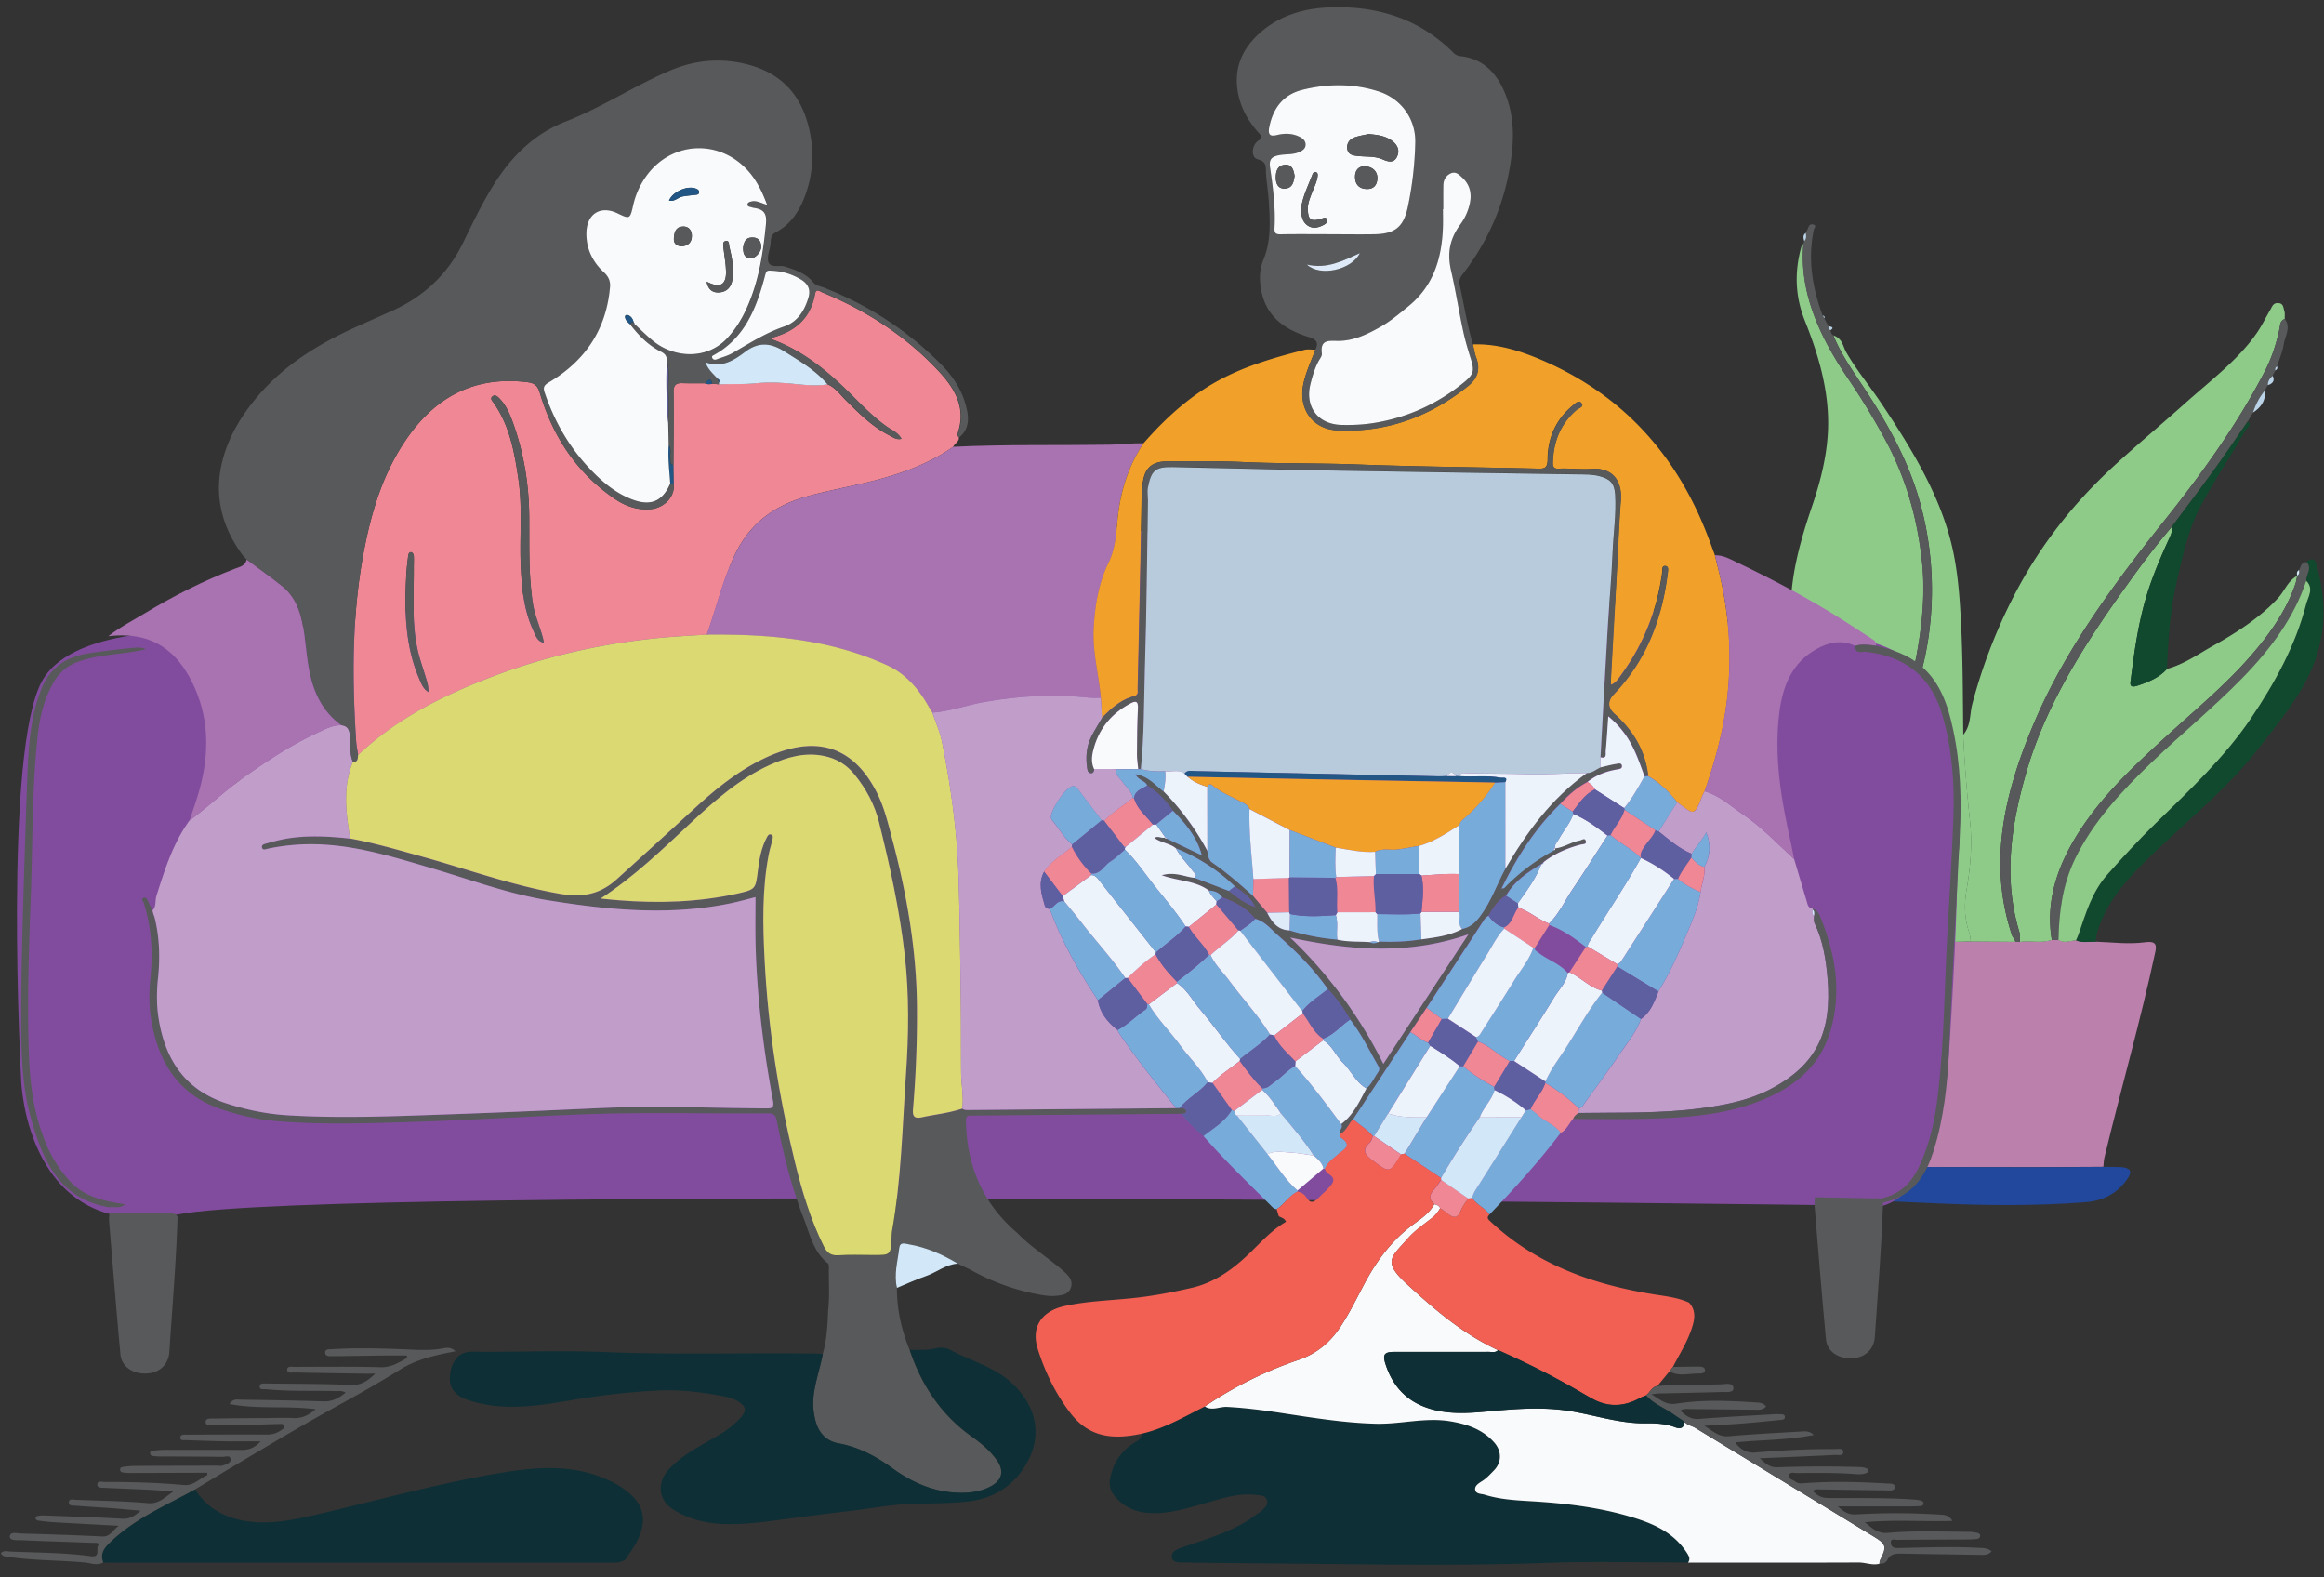 <svg xmlns="http://www.w3.org/2000/svg" width="168" height="114" fill="none"><rect width="100%" height="100%" fill="#333333" stroke="none"/><path fill="#BC80AD" d="M129.295 84.32c3.472-2.52 5.577-5.7 7.636-8.892 1.406-2.184 2.501-4.458 3.197-6.83.061-.21.26-.338.387-.509.649-.018 1.301-.032 1.95-.05l3.244.021c.105.004.21.008.315.008.761-.117 1.562.12 2.301-.15.16 0 .319-.003.479-.003.409.28.844.058 1.268.036.457.211.957.077 1.435.106 1.175.036 2.342.2 3.527.043.645-.087.913.037.779.654-1.066 4.995-2.494 9.94-3.69 14.916-.05.214-.05.436-.072.654-1.711.007-3.425.025-5.135.025-5.872-.003-11.746-.018-17.621-.029z"/><path fill="#8ECB89" d="m145.704 68.066-3.243-.022a2.846 2.846 0 0 0-.131-.712c-.337-.992-.348-2.01-.174-3.008.29-1.66.431-3.331.25-4.988a97.762 97.762 0 0 1-.489-6.223c.569-.679.464-1.482.656-2.22a38.095 38.095 0 0 1 2.888-7.588c1.729-3.422 4.081-6.586 7.147-9.438 1.711-1.59 3.548-3.11 5.299-4.675 1.881-1.686 3.983-3.247 5.309-5.238.341-.512.598-1.054.906-1.573.127-.21.196-.527.616-.472.341.043.319.345.388.544.065.19.025.393.036.593-.366.163-.322.443-.377.7-.221 1.069-.554 2.108-1.08 3.121-1.968 3.793-4.526 7.36-7.313 10.844-3.646 4.566-7.064 9.227-9.253 14.309-2.199 5.104-3.49 10.291-1.667 15.65.037.05.073.098.105.149.048.076.087.163.127.247zm-8.825-16c-.867-.094-1.24-.697-1.856-1.043-1.373-.773-2.664-1.63-4.146-2.292-.522-.232-.536-.657-.786-.992-.167-.221-.156-.508-.395-.715-.066-.589-.145-1.18-.196-1.773-.257-2.957.522-5.816 1.489-8.657.631-1.852 1.102-3.73 1.16-5.645.08-2.663-.663-5.235-1.678-7.77-.707-1.766-.757-3.542-.254-5.337.022-.08.102-.152.156-.225-.308 3.502 1.146 6.68 3.226 9.74 1 1.474 1.913 2.975 2.736 4.508 1.49 2.782 2.276 5.67 2.602 8.653.225 2.034.076 4.05-.25 6.063-.312 1.874-.761 3.741-1.808 5.485z"/><path fill="#8ECB89" d="M148.323 67.927c-.743.268-1.543.032-2.301.148-.011-.243.025-.49-.043-.722-1.178-3.898-.595-7.753.518-11.589 1.341-4.624 3.972-8.878 6.933-13.027 1.12-1.569 2.258-3.135 3.548-4.635.094.345-.091.65-.236.963-.58 1.268-1.12 2.543-1.525 3.85-.653 2.096-.936 4.229-1.207 6.365-.04.323.098.407.493.28.851-.273 1.623-.618 2.145-1.214 1.287-.36 2.262-1.079 3.327-1.67 1.761-.982 3.41-2.06 4.686-3.434.497-.534.685-1.213 1.403-1.638-.044.193-.066.392-.127.581-.711 2.103-2.084 3.967-3.704 5.74-1.515 1.66-3.287 3.171-4.998 4.719-2.24 2.023-4.472 4.05-6.175 6.36-2.048 2.78-3.273 5.704-2.737 8.923zm-6.4-14.819a99.82 99.82 0 0 0 .489 6.223c.178 1.656.04 3.327-.25 4.987-.174 1-.163 2.017.174 3.008.08.24.109.472.131.712-.649.018-1.301.033-1.95.051.431-1.544.388-3.131.768-4.686.457-1.853.432-3.73.182-5.62-.203-1.518-1.519-2.517-2.541-3.676-.5-.567-1.374-.92-1.624-1.62.359-.41.555-.872.74-1.337a23.09 23.09 0 0 0 1.297-4.643 23.571 23.571 0 0 0-.522-10.117c-.801-2.957-2.316-5.721-4.102-8.41-.812-1.22-1.657-2.43-2.178-3.741.677.243.681.795.92 1.21.721 1.256 1.682 2.419 2.501 3.64 2.341 3.487 4.479 7.018 5.266 10.92.355 1.761.464 3.53.551 5.31.123 2.598.116 5.191.148 7.789z"/><path fill="#21489C" d="M129.295 84.322c5.875.011 11.746.026 17.621.033 1.71.004 3.425-.015 5.135-.026l1.062.011c.837.011 1.084.251.7.821-.627.927-1.591 1.613-3.03 1.722-3.708.287-7.426.24-11.141.07-3.653-.168-7.302-.346-10.963-.102-.721.047-1.475.134-2.167-.153-.022-.174-.025-.349.152-.487.845-.654 1.638-1.351 2.631-1.889z"/><path fill="#11492F" d="M151.508 68.064c-.478-.03-.982.105-1.435-.106.061-.145.137-.29.188-.436.518-1.489.942-3.03 2.08-4.315 1.117-1.257 2.266-2.514 3.498-3.713 2.486-2.42 5.005-4.806 6.868-7.556 1.786-2.64 3.258-5.354 4.001-8.26.137-.538.587-1.138.007-1.704-.029-.45.457-.901.014-1.355.428-.367.638-.175.732.178.682 2.485.733 4.937-.289 7.41-.91 2.202-2.523 4.109-4.045 6.06-1.83 2.346-4.226 4.38-6.484 6.491-1.906 1.78-3.845 3.579-4.755 5.827-.195.483-.384.967-.38 1.479z"/><path fill="#58595B" d="M156.973 38.105c-1.29 1.497-2.428 3.062-3.548 4.635-2.961 4.149-5.592 8.403-6.933 13.027-1.113 3.836-1.693 7.69-.519 11.588.069.233.033.483.044.723-.105-.003-.21-.007-.315-.007-.04-.087-.084-.17-.124-.258-.036-.05-.072-.098-.105-.149-1.823-5.358-.532-10.546 1.667-15.65 2.189-5.082 5.607-9.742 9.253-14.309 2.783-3.483 5.345-7.05 7.313-10.843.526-1.014.859-2.053 1.08-3.12.055-.255.011-.539.377-.702.468.625.022 1.235-.076 1.845-.083.538-.315 1.061-.482 1.588-.141.076-.156.182-.13.302l-.196.385c-.225.192-.359.414-.348.675-.069.127-.134.255-.203.382a4.782 4.782 0 0 0-.862 1.605c-.127.215-.258.429-.385.643-.793 1.145-1.569 2.3-2.391 3.437-1.015 1.41-2.074 2.804-3.117 4.203z"/><path fill="#11492F" d="M156.976 38.1c1.04-1.4 2.098-2.794 3.12-4.2.823-1.137 1.595-2.289 2.392-3.437.337.262-.047.44-.159.633-1.047 1.838-2.265 3.618-3.247 5.478-.914 1.732-1.276 3.549-1.704 5.358-.503 2.118-.645 4.265-.728 6.411-.522.596-1.294.941-2.146 1.214-.395.127-.536.043-.493-.28.269-2.136.555-4.268 1.207-6.364.406-1.308.946-2.583 1.526-3.851.141-.312.326-.618.232-.963z"/><path fill="#58595B" d="M132.533 24.242c.525 1.312 1.37 2.521 2.178 3.742 1.787 2.692 3.302 5.456 4.103 8.41a23.632 23.632 0 0 1 .521 10.117c-.257 1.58-.703 3.12-1.297 4.642-.181.465-.381.927-.739 1.337-.221-.098-.406-.214-.424-.421 1.047-1.748 1.496-3.611 1.801-5.486.326-2.008.475-4.025.25-6.063-.326-2.982-1.113-5.87-2.602-8.653a50.17 50.17 0 0 0-2.737-4.508c-2.08-3.059-3.533-6.237-3.225-9.74.022-.064.04-.13.062-.195.181-.186.137-.389.108-.596a4.53 4.53 0 0 0 .156-.309c.065-.145.116-.352.37-.298.304.066.083.258.058.393-.435 2.1-.116 4.155.641 6.19l.12.203.301.57c-.022.117-.026.226.145.284.032.138.054.28.21.381zm34.198 16.378c.442.453-.043.904-.014 1.354-.856 2.605-2.537 4.904-4.643 7.055-2.04 2.085-4.363 4-6.494 6.03-2.265 2.158-4.32 4.407-5.578 7.019-.913 1.896-1.149 3.857-1.196 5.848-.159 0-.319.004-.478.004-.537-3.222.688-6.143 2.732-8.922 1.704-2.31 3.936-4.338 6.176-6.361 1.71-1.544 3.483-3.055 4.998-4.719 1.62-1.773 2.993-3.64 3.703-5.74.066-.188.087-.388.127-.58h-.003c.188-.11.152-.259.134-.408.145-.21.087-.526.536-.58z"/><path fill="#BBD3E7" d="M162.867 29.819a4.77 4.77 0 0 1 .863-1.606c.069.64-.2 1.18-.863 1.605zm1.07-1.982c-.011-.261.123-.483.348-.676.156.302.072.538-.348.676zm-33.398-11.005c.025.204.072.411-.109.597-.058-.211-.13-.418.109-.596zm1.791 7.027c-.17-.059-.167-.171-.145-.284.24.04.418.098.145.284z"/><path fill="#D2E8F8" d="M166.192 41.197c.018.146.058.298-.134.407-.029-.149-.047-.294.134-.407z"/><path fill="#BBD3E7" d="M164.479 26.774c-.029-.117-.015-.226.13-.302.04.12.022.225-.13.302zm-32.598-3.771c-.04-.07-.08-.135-.12-.204.138.04.174.106.12.204z"/><path fill="#8ECB89" d="M148.801 67.925c.047-1.99.283-3.952 1.196-5.848 1.258-2.609 3.313-4.857 5.578-7.019 2.131-2.03 4.454-3.945 6.494-6.03 2.106-2.15 3.788-4.45 4.643-7.055.58.567.13 1.166-.007 1.704-.743 2.906-2.215 5.616-4.001 8.26-1.86 2.75-4.382 5.137-6.868 7.557-1.232 1.198-2.381 2.452-3.498 3.712-1.138 1.286-1.562 2.83-2.08 4.316-.051.149-.123.29-.188.436-.421.025-.859.247-1.269-.033z"/><path fill="#824C9E" d="M17.013 57.328 15.16 45.696s-9.688-.745-12.098 3.49C.215 54.19 1.53 78.082 1.53 78.082s.348 11.847 11.308 9.689c10.96-2.158 121.347-.647 121.347-.647s5.857 2.38 6.734-11.356c.866-13.564.569-18.305.569-18.305s.482-10.44-7.364-11.247c-7.771-.803-56.925-8.682-56.925-8.682l-55.993 7.854-4.193 11.94z"/><path fill="#58595B" d="M59.868 94.67c.116-1.01.033-2.024.051-3.038 0-.109.007-.265-.058-.316-1.073-.843-1.323-2.14-1.776-3.302-.888-2.26-1.45-4.624-1.931-7-.077-.385-.182-.552-.62-.552-4.425.029-8.85-.091-13.275.069-4.114.149-8.224.421-12.337.548-3.32.106-6.647.222-9.966-.058-1.345-.113-2.646-.418-3.925-.843-3.146-1.05-4.603-3.425-5.11-6.542-.156-.963-.149-1.933-.051-2.903.188-1.863.094-3.698-.482-5.492-.04-.12-.25-.27.014-.36.153-.05.225.094.283.214l.337.712.065.247c.026.07.055.138.08.211.373 1.471.413 2.96.254 4.461-.102.948-.109 1.893.04 2.837.467 3.03 1.935 5.25 4.983 6.208 1.392.44 2.809.738 4.262.829 3.805.236 7.61.08 11.412-.051 3.737-.131 7.473-.298 11.21-.462 4.005-.178 8.01-.01 12.01.022.464.004.638-.014.533-.588-.696-3.753-1.16-7.538-1.254-11.356-.025-1.097-.004-2.194-.004-3.324-.612.153-1.181.316-1.757.436-4.41.919-8.8.505-13.185-.2-2.943-.472-5.73-1.526-8.575-2.358-2.49-.73-4.968-1.503-7.578-1.67-1.388-.088-2.769 0-4.135.287-.16.032-.395.156-.446-.091-.047-.218.214-.255.37-.298a14.39 14.39 0 0 1 1.34-.324c1.556-.272 3.11-.177 4.665-.014 1.776.327 3.508.835 5.244 1.319 3.258.908 6.451 2.06 9.8 2.655 1.624.287 2.932.138 4.222-1.028 1.91-1.73 3.813-3.465 5.715-5.202 1.533-1.402 3.153-2.695 5.045-3.582 3.338-1.558 6.172-1.097 8.006 2.441.576 1.112.852 2.303 1.167 3.499 1.05 3.977 1.75 8.002 1.772 12.133a79.84 79.84 0 0 1-.286 7.334c-.05.592.177.676.667.57.967-.207 1.957-.297 2.895-.624.127.112.287.098.439.098 5.008-.044 10.013-.087 15.022-.134.087-.004.17-.004.257-.008.17.047.432-.025.468.215.025.174-.192.177-.33.214-.043-.004-.087-.015-.13-.015l-14.986.131c-.044 0-.087.004-.13 0-.25-.022-.341.084-.338.345.036 3.262 1.207 6.005 3.708 8.141.72.741 1.558 1.34 2.373 1.969.367.28.729.567 1.07.876.315.287.59.628.434 1.093-.166.501-.63.56-1.072.603-.439.043-.874-.026-1.305-.109a15.983 15.983 0 0 1-4.744-1.7c-.344-.189-.707-.345-1.062-.516-1.116-.668-2.29-1.184-3.58-1.402-.243-.04-.595-.193-.653.283-.112.952-.398 1.896-.163 2.87-.004 1.562.334 3.055.924 4.494.86 2.55 2.276 4.693 4.494 6.262.685.484 1.327 1.025 1.816 1.715.533.752.37 1.435-.442 1.871-.754.407-1.573.501-2.425.468-1.786-.069-3.334-.777-4.736-1.798-1.178-.853-2.41-1.504-3.85-1.769-.913-.167-1.45-.77-1.677-1.664a4.91 4.91 0 0 1-.13-1.765c.115-1.032.467-2.013.662-3.026.298-1.05.355-2.122.395-3.197zM43.415 64.942c.532.05.92.098 1.308.127 2.889.229 5.763.149 8.597-.487 1.326-.298 1.304-.341 1.475-1.704.101-.806.246-1.612.637-2.346.062-.117.142-.258.287-.222.21.05.148.247.12.385-.077.345-.193.68-.258 1.025-.497 2.553-.435 5.125-.304 7.705.253 4.922 1.014 9.768 2.185 14.548.515 2.1 1.12 4.17 2.095 6.114.22.44.485.669 1.014.64.834-.048 1.671-.026 2.508-.018 1.316.01 1.316.014 1.374-1.268.007-.153.004-.313.033-.462.674-3.741.75-7.538 1.007-11.32.2-2.883.24-5.768-.09-8.649-.37-3.247-1.073-6.426-1.86-9.59-.319-1.286-.942-2.42-1.768-3.44a3.717 3.717 0 0 0-2.146-1.326c-1.41-.313-2.703.062-3.965.628-2.181.985-3.95 2.54-5.679 4.149-2.065 1.91-4.08 3.887-6.57 5.51z"/><path fill="#0E2F35" d="M122.028 112.926c-3.414 0-6.828-.098-10.239.026-5.581.2-11.162.127-16.74.069-3.12-.033-6.24-.051-9.364-.098-.356-.004-.877.047-.957-.327-.102-.483.384-.643.8-.789 1.867-.643 3.784-1.173 5.383-2.415.069-.055.155-.084.22-.142.247-.222.555-.465.465-.817-.098-.382-.515-.36-.827-.396-1.326-.157-2.551.298-3.798.646-1.243.345-2.486.73-3.802.669-1.036-.048-1.924-.414-2.594-1.232a1.473 1.473 0 0 1-.32-1.286c.21-1.068.747-1.911 1.66-2.51.265-.174.617-.294.613-.708 1.642-.374 3.077-1.225 4.563-1.966.529.335 1.073.004 1.605.029 1.33.069 2.65.24 3.969.444 2.243.341 4.48.708 6.762.77 1.82.051 3.603-.48 5.429-.171 1.2.203 2.287.567 3.132 1.497.572.628.59 1.453 0 2.056-.261.265-.508.545-.83.752-.232.149-.558.33-.522.625.043.337.442.294.699.374 1.309.41 2.678.414 4.019.512 2.102.153 4.179.418 6.201.988 1.7.48 3.349 1.094 4.386 2.699.163.254.257.443.087.701z"/><path fill="#F9FAFC" d="M122.03 112.93c.17-.262.079-.447-.087-.705-1.037-1.605-2.682-2.219-4.386-2.699-2.022-.57-4.099-.839-6.201-.988-1.344-.098-2.71-.102-4.019-.512-.257-.08-.656-.037-.699-.374-.036-.295.29-.476.522-.625.322-.207.569-.487.83-.752.59-.603.576-1.424 0-2.056-.845-.93-1.936-1.294-3.132-1.497-1.823-.309-3.609.222-5.429.171-2.283-.062-4.519-.429-6.762-.77-1.316-.2-2.639-.375-3.969-.444-.532-.029-1.072.306-1.605-.029a28.1 28.1 0 0 1 6.762-3.364c1.262-.428 2.23-1.202 2.976-2.295.696-1.025 1.228-2.136 1.808-3.226.827-1.548 1.831-2.935 3.226-4.047.638-.509 1.402-.923 1.816-1.69.177.044.351.092.431.288a2.42 2.42 0 0 1-.634.74c-.588.455-1.211.89-1.7 1.443-1.203 1.359-1.86 1.664-.08 3.299 2.012 1.852 4.081 3.621 6.592 4.78-.199.21-.456.124-.688.124-2.265.007-4.53.003-6.795.003-.722 0-.877.171-.656.865.471 1.478 1.388 2.579 2.874 3.128 1.859.69 3.772.359 5.66.21 1.689-.134 3.367-.185 5.038.113 1.761.312 3.483.879 5.295.846.71-.014 1.402.033 2.069.284.392.145.645.061.696-.389.196.251.518.28.772.436 4.295 2.619 8.593 5.227 12.888 7.847.931.566.967.737.474 1.714-.036.076-.036.171-.05.254-.508.139-.993-.09-1.497-.09-4.114.018-8.227.007-12.34.007z"/><path fill="#0E2F35" d="M59.48 97.855c-.193 1.013-.544 1.994-.664 3.026a4.827 4.827 0 0 0 .13 1.765c.229.89.765 1.493 1.679 1.664 1.438.265 2.674.916 3.849 1.769 1.402 1.021 2.95 1.729 4.736 1.798.852.033 1.671-.061 2.425-.468.812-.436.971-1.119.442-1.871-.49-.69-1.13-1.232-1.816-1.715-2.218-1.573-3.635-3.712-4.494-6.262.613-.015 1.225.036 1.838-.11.355-.083.757-.076 1.098.11 1.435.784 3.062 1.173 4.338 2.303 1.9 1.682 2.41 3.945 1.04 6.117-1.022 1.62-2.519 2.401-4.356 2.561-1.21.106-2.432.116-3.65.138-1.45.026-2.866.305-4.298.476-1.562.185-3.12.385-4.679.589-1.649.214-3.298.475-4.968.388-1.218-.065-2.389-.37-3.432-1.021-1.12-.693-1.236-1.95-.345-2.92 1.066-1.163 2.49-1.787 3.791-2.59a6.305 6.305 0 0 0 1.417-1.17c.42-.472.37-.774-.16-1.123-.376-.247-.807-.345-1.235-.425-1.511-.287-3.037-.465-4.57-.392a51.04 51.04 0 0 0-5.473.567c-1.79.283-3.577.654-5.4.606-1.032-.029-2.047-.178-3.026-.534-.67-.243-1.167-.715-1.178-1.434-.01-.713.232-1.483.852-1.839.431-.25 1.08-.152 1.635-.156 2.928-.01 5.86-.102 8.785.015 5.102.207 10.205.032 15.308.112.12.004.25.019.38.026zm-45.38 9.783c.795 1.261 1.965 1.954 3.397 2.241 1.877.375 3.71-.032 5.516-.45 4.28-.995 8.516-2.187 12.847-2.928 2.48-.425 5.009-.712 7.47.203.844.313 1.641.716 2.315 1.352.968.908 1.098 2.023.366 3.418-.213.403-.507.767-.742 1.159-.08.134-.203.149-.32.203-.228.113-.47.095-.713.095H7.733c-.087 0-.177-.007-.264-.011-.218-.541-.022-.944.373-1.337 1.79-1.791 4.092-2.757 6.259-3.945z"/><path fill="#F16053" d="M108.287 97.572c-2.511-1.159-4.581-2.928-6.592-4.78-1.776-1.635-1.12-1.937.08-3.299.485-.552 1.112-.988 1.7-1.442.271-.21.471-.454.634-.741.163.112.337.21.482.338.442.388.783.457 1.029-.207.112-.302.337-.56.511-.84.102-.014.199-.032.301-.047.297.523.92.716 1.239 1.217-.137.164-.199.254.026.462 3.392 3.196 7.552 4.638 12.043 5.34.801.123 1.609.225 2.359.57.464.498.435 1.064.257 1.667-.311 1.068-.913 1.995-1.42 2.968a8.87 8.87 0 0 1-.247.323c-.293.356-.583.709-.877 1.061-.406.058-.536.469-.822.676-.142.062-.287.109-.421.182-1.138.635-2.287.704-3.45.072-.366-.2-.725-.41-1.087-.621a60.719 60.719 0 0 0-5.745-2.899z"/><path fill="#58595B" d="M14.099 107.64c-2.164 1.188-4.469 2.15-6.259 3.941-.395.396-.594.796-.373 1.337-.45.258-.91.044-1.356.004-1.797-.164-3.606-.135-5.396-.389-.232-.033-.49 0-.656-.272.185-.229.446-.142.66-.131 1.953.087 3.917.072 5.86.341.689.095.359-.519.515-.77.152-.243-.232-.196-.392-.2-1.714-.069-3.432-.112-5.146-.192-.301-.015-.855.058-.845-.262.015-.385.537-.225.834-.218 1.957.051 3.914.12 5.871.211.544.025.696-.411 1.163-.77-1.663-.091-3.145-.167-4.628-.254-.395-.022-.79-.069-1.181-.12-.073-.011-.178-.073-.192-.135-.04-.138.083-.192.192-.21.149-.026.308-.033.46-.026 1.87.073 3.737.127 5.603.236.518.029.87-.163 1.33-.581-.812-.073-1.493-.138-2.178-.189-.833-.062-1.67-.105-2.504-.171-.2-.014-.526.037-.5-.268.021-.251.315-.168.5-.16 1.736.069 3.479.087 5.208.243.797.073 1.243-.429 1.84-.846-.59-.04-1.18-.091-1.775-.124-1.055-.051-2.11-.087-3.164-.138-.214-.011-.544.029-.554-.225-.011-.323.33-.2.521-.2 1.914-.003 3.828.044 5.737.222.71.065 1.131-.483 1.7-.716-.007-.058-.01-.113-.018-.171h-.667l-4.82.015c-.2 0-.399-.007-.59-.033-.106-.014-.214-.072-.218-.207-.007-.145.109-.185.217-.2.283-.032.57-.069.856-.069 1.96-.011 3.917-.014 5.878-.018.152 0 .319.036.46-.007.243-.08.598-.182.58-.447-.022-.338-.388-.178-.598-.182-1.431-.021-2.863-.021-4.29-.029-.178 0-.352.004-.53-.014-.167-.018-.402 0-.399-.233 0-.199.221-.174.367-.189a6.98 6.98 0 0 1 .724-.04c1.827-.003 3.653-.007 5.48.004.5.004.939-.098 1.42-.621-.967 0-1.786.011-2.605-.004-.924-.014-1.848-.051-2.773-.083-.163-.008-.43.058-.434-.171-.004-.262.275-.225.456-.225 1.94-.007 3.874-.018 5.81-.007.398.003.732-.106 1.043-.331.102-.073.25-.124.192-.298-.054-.163-.206-.142-.33-.138-.88.022-1.76.058-2.641.08-.703.014-1.41.022-2.113.011-.221-.004-.587.072-.587-.236.003-.298.38-.24.598-.244 1.232-.025 2.464-.029 3.696-.036.682-.004 1.367-.033 2.048 0 .587.029 1.066-.171 1.62-.636-2.12-.276-4.175.018-6.233-.378.26-.406.554-.319.797-.316 2.004.029 4.005.059 6.009.124.62.018 1.083-.225 1.587-.632-.268-.16-.507-.109-.729-.113-1.67-.043-3.345.033-5.015-.134-.174-.018-.482.069-.471-.211.01-.24.3-.203.489-.203 2.047.025 4.095.018 6.14.105.739.029 1.217-.327 1.724-.817-.293 0-.59.003-.884 0-1.649-.026-3.302-.047-4.95-.084-.2-.004-.54.095-.53-.21.011-.273.348-.197.551-.197 2.07-.003 4.139-.032 6.208.026.769.022 1.312-.342 1.907-.665-.004-.058-.011-.116-.015-.178-.554 0-1.113-.004-1.667 0-1.232.014-2.464.036-3.697.044-.206 0-.529.04-.543-.24-.018-.309.315-.247.51-.262 1.628-.109 3.255-.062 4.883-.007 1.032.036 2.062.142 3.09-.047.276-.051.595-.124.94.203-1.454.284-2.791.57-3.987 1.315-1.57.977-3.182 1.882-4.798 2.768a178.17 178.17 0 0 0-5.306 3.063c-1.58.93-3.157 1.885-4.737 2.837zm104.893-6.789c.29-.208.417-.618.823-.676 1.533-.156 3.077-.076 4.617-.131.312-.011.863-.156.873.287.011.349-.532.258-.84.269-1.497.047-2.994.069-4.491.105-.145.004-.286.026-.594.058.656.411 1.062.8 1.816.68 1.873-.298 3.776-.211 5.668-.091.279.018.583.003.804.298-.246.283-.579.236-.891.232-1.519-.011-3.037-.036-4.556-.047-.235 0-.482-.055-.757.109.395.381.768.65 1.366.603 1.776-.142 3.559-.229 5.335-.334a3.21 3.21 0 0 1 .46-.004c.16.015.402-.04.402.207.004.196-.213.193-.362.207-.877.087-1.75.178-2.627.247-.878.069-1.755.109-2.835.175.656.392 1.051.817 1.776.752 1.776-.16 3.556-.24 5.335-.349.283-.018.558.011.801.258-1.874.378-3.784.345-5.679.537.37.531.899.785 1.442.734a63.57 63.57 0 0 1 5.803-.254c.206 0 .55-.08.565.182.018.359-.366.232-.569.243-1.776.091-3.555.16-5.465.243.431.4.746.672 1.283.651a87.23 87.23 0 0 1 5.943-.015c.153.004.308.029.45.073.072.022.166.101.177.171.026.134-.101.17-.206.207-.301.101-.613.065-.917.043-1.341-.094-2.686-.076-4.027-.062-.203.004-.514-.109-.583.146-.083.301.283.33.457.472.159.131.347.138.558.12 2-.156 4.004-.106 6.005.014.239.015.652-.047.62.291-.026.283-.435.211-.685.207-1.541-.014-3.081-.047-4.621-.065-.189-.004-.388-.055-.627.094.315.338.62.52 1.105.523 2.07.018 4.139-.032 6.205.113.152.011.308.025.456.062.124.029.269.076.243.25-.021.131-.145.156-.253.164a12.53 12.53 0 0 1-.725.018h-5.212c.384.341.721.614 1.287.581a49.704 49.704 0 0 1 6.139.018c.276.018.569.008.859.451-2.189.065-4.255-.109-6.339.098.497.385.91.835 1.671.766 1.954-.178 3.914-.087 5.875-.076.174 0 .351.036.525.062.134.022.276.065.269.232-.008.16-.142.215-.28.226a7.988 7.988 0 0 1-.659.032c-1.696.007-3.392.011-5.085.026-.163 0-.446-.124-.431.207.011.272.17.396.486.388 1.935-.04 3.874-.119 5.809-.018.326.018.663-.011.986.251-.247.298-.573.265-.884.258-1.849-.026-3.697-.055-5.545-.087-.443-.008-.867-.029-1.113.468-.098.196-.326.291-.573.247.018-.087.015-.181.051-.254.493-.977.457-1.148-.475-1.715-4.294-2.615-8.593-5.227-12.887-7.846-.254-.156-.576-.182-.772-.436-.272-.182-.547-.356-.812-.545-.641-.454-1.421-.734-1.968-1.351zM7.91 87.624c1.392.025 2.783.043 4.175.08.265.007.583-.099.75.24-.098 3.261-.38 6.509-.594 9.764-.058.904-.703 1.511-1.646 1.555-.993.043-1.808-.498-1.888-1.37-.297-3.2-.554-6.408-.819-9.612-.018-.214.015-.436.022-.657zM1.65 66.198c.094-3.018.177-6.037.29-9.056.076-2.07.112-4.145.652-6.168.08-.298.188-.589.286-.88.566-1.707 1.765-2.608 3.523-2.88 1.098-.171 2.2-.294 3.302-.4.311-.029.608-.014.837.102-1.595.407-3.32.323-4.933.926a3.22 3.22 0 0 0-1.721 1.46c-.678 1.167-.997 2.438-1.145 3.764-.435 3.865-.37 7.752-.511 11.628-.142 3.88-.28 7.76-.135 11.64.084 2.208.396 4.38 1.283 6.444.406.944.957 1.78 1.635 2.54.971 1.085 2.276 1.438 3.642 1.656.105.018.21.032.395.061-.398.35-.808.146-1.163.222-3.668-.621-4.82-3.466-5.672-6.52-.558-2.002-.649-4.08-.678-6.15-.036-2.798.051-5.592.113-8.389z"/><path fill="#D2E8F8" d="M64.84 93.073c-.235-.973.051-1.914.163-2.87.055-.475.406-.323.653-.283 1.29.215 2.464.734 3.58 1.403-.858.05-1.514.62-2.286.893-.718.247-1.407.567-2.11.858z"/><path fill="#58595B" d="M120.69 99.111c.084-.109.164-.218.247-.323.634-.01 1.268-.025 1.899-.025.178 0 .399.04.417.236.018.218-.221.272-.384.265-.729-.022-1.479.247-2.179-.153z"/><path fill="#C19ECA" d="M25.312 60.604c-1.555-.163-3.113-.258-4.664.015-.453.08-.9.2-1.341.323-.156.044-.413.083-.37.298.05.247.286.123.446.09a15.225 15.225 0 0 1 4.135-.286c2.613.167 5.092.94 7.578 1.67 2.845.836 5.628 1.886 8.575 2.358 4.385.705 8.774 1.12 13.185.2.576-.12 1.145-.283 1.757-.436 0 1.13-.021 2.227.004 3.324.094 3.822.558 7.603 1.254 11.356.105.574-.069.592-.533.588-4.005-.032-8.006-.2-12.01-.021-3.737.167-7.47.334-11.21.46-3.802.132-7.607.291-11.412.052-1.45-.091-2.87-.389-4.262-.829-3.048-.959-4.516-3.175-4.983-6.208-.146-.944-.138-1.889-.04-2.837.16-1.5.116-2.99-.254-4.46-.025-.07-.054-.139-.08-.212l-.065-.247c.297-.29.174-.7.286-1.05.606-1.907 1.196-3.814 2.396-5.46 1.34-.98 2.537-2.132 3.9-3.102 1.688-1.198 3.399-2.328 5.273-3.204.569-.265 1.134-.592 1.797-.58.457.046.576.337.62.755.065.628-.058 1.282.214 1.889-.74 1.834-.508 3.694-.196 5.554z"/><path fill="#EF8894" d="M69.321 31.616c.008.316-.311.429-.416.676-1.7 1.191-3.614 1.896-5.596 2.412-1.61.417-3.251.704-4.864 1.14-2.395.647-4.218 1.93-5.32 4.24-.888 1.863-1.34 3.861-2.033 5.783-1.312.08-2.62.145-3.932.287-3.9.425-7.694 1.282-11.362 2.666-3.617 1.366-7.056 3.052-9.909 5.747-.05-.348-.126-.694-.148-1.046-.29-4.497-.3-8.983.518-13.437.562-3.055 1.439-6.001 3.273-8.566 2.11-2.946 4.918-4.352 8.589-3.898.58.073.761.302.91.8.946 3.16 2.678 5.775 5.429 7.646.76.516 1.612.81 2.551.734 1.04-.084 1.823-.952 1.682-1.856a159.31 159.31 0 0 1-.018-1.33c.007-1.758.032-3.516.007-5.275-.007-.508.174-.665.634-.65.544.018 1.09.007 1.634.01a.705.705 0 0 0 .537.03l.467.044c.914-.04 1.827.007 2.748-.084.858-.087 1.736-.044 2.613.04.822.08 1.667.182 2.5.044.566.236.91.74 1.323 1.151.968.966 1.935 1.93 3.171 2.554.25.127.493.327.848.232-.257-.46-.688-.62-1.043-.868-1.128-.788-2.04-1.805-3.023-2.753-1.562-1.508-3.255-2.83-5.382-3.597.134-.072.188-.116.246-.134 1.588-.465 2.646-1.42 2.947-3.11.08-.436.362-.189.554-.109 3.215 1.326 6.078 3.183 8.445 5.74 1.12 1.21 1.931 2.594 1.344 4.37-.025.127-.043.262.076.367zM39.335 46.452l.044.044c-.018-.011-.037-.022-.055-.037-.188-.97-.652-1.86-.804-2.848-.33-2.103-.247-4.217-.265-6.328-.022-2.285-.384-4.516-1.152-6.67-.243-.683-.522-1.358-1.062-1.881-.134-.131-.305-.222-.464-.066-.145.145-.015.284.076.407 1.196 1.671 1.54 3.622 1.827 5.587.3 2.06.072 4.138.163 6.205.072 1.61.21 3.211.906 4.7.17.364.286.807.786.887zm-8.364 3.567c.014-.508-.142-.897-.265-1.293-.167-.545-.359-1.086-.49-1.642-.47-1.994-.29-4.029-.304-6.049-.003-.286.018-.573 0-.857-.007-.094-.083-.24-.155-.261-.164-.048-.229.109-.247.236-.054.436-.109.872-.134 1.311-.149 2.63-.116 5.239.979 7.712.13.291.242.603.616.843z"/><path fill="#58595B" d="M48.695 34.946c.142.904-.641 1.769-1.681 1.856-.943.076-1.79-.214-2.552-.734-2.75-1.87-4.483-4.486-5.429-7.647-.148-.501-.33-.73-.91-.799-3.67-.45-6.48.952-8.589 3.898-1.834 2.565-2.71 5.51-3.272 8.566-.82 4.45-.809 8.94-.519 13.437.022.349.098.698.149 1.046-.029.24.004.53-.38.494-.272-.606-.15-1.26-.214-1.889-.044-.417-.167-.708-.62-.755-1.32-.955-1.983-2.3-2.301-3.862-.174-.842-.243-1.696-.352-2.546-.181-1.37-.457-2.714-1.605-3.64-.838-.676-1.722-1.29-2.585-1.933-.065-.069-.13-.134-.192-.203l-.101-.113c-1.566-2.11-2.113-4.46-1.417-6.993.49-1.78 1.479-3.33 2.703-4.719 1.954-2.208 4.422-3.672 7.075-4.857.783-.348 1.566-.7 2.348-1.046 2.32-1.024 4.081-2.633 5.208-4.933.678-1.384 1.341-2.775 2.15-4.094 1.29-2.103 2.953-3.789 5.283-4.697 2.631-1.028 4.99-2.601 7.582-3.698 1.848-.781 3.784-.934 5.748-.378 2.156.607 3.533 2.009 4.146 4.134.544 1.875.468 3.753-.275 5.573-.41 1.002-1.03 1.86-2.008 2.372-.42.221-.345.556-.388.89-.058.436-.283.94-.134 1.29.177.424.794.17 1.203.304.765.248 1.5.491 2.033 1.145.185.229.497.269.761.37 3.24 1.276 6.1 3.128 8.539 5.616.931.952 1.587 2.053 1.83 3.375.13.716.004 1.359-.598 1.842-.12-.105-.101-.24-.062-.367.588-1.776-.224-3.157-1.344-4.37-2.367-2.557-5.233-4.417-8.444-5.74-.193-.08-.479-.327-.555.11-.3 1.692-1.363 2.648-2.946 3.109-.062.018-.113.062-.247.134 2.128.767 3.82 2.093 5.382 3.597.982.948 1.895 1.965 3.023 2.753.355.247.782.407 1.043.868-.355.095-.594-.105-.848-.232-1.236-.625-2.203-1.588-3.17-2.554-.414-.41-.755-.915-1.324-1.151-.855-1.025-2-1.671-3.105-2.376-.979-.621-1.856-.734-2.867.036-.794.603-1.7 1.18-2.852.738.192.537.565.846.888 1.199l.076.28c.003.04 0 .083-.008.123l-.467-.044c-.149-.548-.352-.182-.536-.029-.544-.004-1.091.007-1.635-.01-.46-.015-.642.14-.634.65.029 1.758 0 3.516-.008 5.274-.311-.069-.199-.327-.224-.52-.044-.308.094-.642-.109-.933-.01-.541-.025-1.079-.036-1.62.003-.723.029-1.446 0-2.169-.033-.76.112-1.526-.102-2.278.026-.312-.094-.512-.391-.657-.935-.462-1.642-1.195-2.272-2.009.058-.105.155-.134.264-.138v.004a.14.14 0 0 0 .05.112c.465.429.907.88 1.404 1.275 1.504 1.199 3.852 1.337 5.305-.225.61-.654 1.066-1.399 1.432-2.209.866-1.936 1.181-3.992 1.38-6.084.07-.727-.177-1.025-.83-1.123a2.189 2.189 0 0 1-.257-.062c-.101-.029-.239-.04-.246-.174-.007-.163.141-.196.264-.232.374-.102.707.116 1.15.243-.421-1.126-.914-2.067-1.718-2.812-2.066-1.91-5.147-1.664-6.883.549-.54.686-.888 1.46-1.087 2.314-.228.988-.24.984-1.142.552-1.188-.57-2.189.022-2.232 1.37-.036 1.14.417 2.12 1.247 2.884.347.32.496.643.456 1.09-.272 3.066-1.805 5.329-4.41 6.873-.37.218-.435.381-.312.744.743 2.209 1.903 4.163 3.555 5.809.721.72 1.508 1.359 2.447 1.78 1.272.574 2.392.6 3.073-1.017.065-.011.145-.007.228-.007zm7.147-15.381c-.442-.026-.442-.026-.573.468-.608 2.282-1.457 4.407-3.678 5.627-.084.048-.152.077-.113.186.062.17.222.163.33.12.38-.153.78-.244 1.142-.454 1.218-.702 2.395-1.468 3.747-1.926.964-.327 1.472-1.151 1.747-2.107.152-.523-.014-.948-.49-1.25a4.346 4.346 0 0 0-2.112-.664z"/><path fill="#A972B0" d="M51.09 45.867c.692-1.922 1.145-3.92 2.032-5.783 1.102-2.31 2.929-3.593 5.32-4.24 1.61-.436 3.252-.723 4.864-1.14 1.986-.516 3.9-1.221 5.596-2.413 3.755-.181 7.513-.098 11.271-.152.826-.011 1.66-.12 2.494-.105-1.153 1.721-1.725 3.636-1.9 5.688-.086 1.007-.177 2.01-.634 2.947-.72 1.485-.982 3.08-1.072 4.726-.095 1.714.362 3.356.518 5.038-.261-.004-.53.018-.787-.01-2.598-.277-5.178-.142-7.748.33-1.221.225-2.396.668-3.642.748-.09-.149-.192-.294-.276-.447-.707-1.253-1.652-2.35-2.935-2.946-4.154-1.918-8.6-2.292-13.102-2.241z"/><path fill="#F1A12A" d="M79.58 50.431c-.156-1.682-.613-3.324-.519-5.038.091-1.646.352-3.237 1.073-4.727.457-.937.547-1.943.635-2.946.177-2.052.75-3.967 1.898-5.688 1.544-1.766 3.259-3.339 5.32-4.48 1.98-1.093 4.136-1.71 6.31-2.266.247-.062.526-.008.787-.011-.294.803-.663 1.569-.852 2.412-.406 1.823.613 3.331 2.468 3.415 3.545.16 6.68-.996 9.434-3.212.678-.545.895-1.21.576-2.045-.116-.305-.159-.636-.235-.955 1.779-.059 3.435.468 5.03 1.155 5.708 2.463 9.589 6.702 11.855 12.467.21.53.402 1.068.605 1.602.061.255.119.513.185.767.83 3.175 1.076 6.386.695 9.66-.268 2.284-.866 4.475-1.62 6.632-.05.095-.108.19-.148.287-.613 1.588-.605 1.439-1.845.505-.583-.755-1.268-1.402-2.098-1.885-.2-1.82-1.08-3.277-2.421-4.475-.508-.455-.529-.934-.058-1.428 2.352-2.452 3.486-5.45 3.896-8.77.022-.181.083-.479-.167-.5-.279-.03-.203.272-.228.453-.366 2.718-1.341 5.188-2.958 7.4-.195.269-.369.585-.757.741 0-.185-.007-.312 0-.44.149-2.662.297-5.321.442-7.984.091-1.627.145-3.259.276-4.882.119-1.493-.649-2.413-2.106-2.307-.794.058-1.58-.055-2.37-.015-.294.015-.442-.065-.439-.4.029-1.532.547-2.833 1.722-3.85.159-.138.569-.214.33-.505-.182-.221-.443.055-.617.2-1.214 1.002-1.801 2.34-1.808 3.88-.004.657-.232.686-.739.672-4.357-.106-8.713-.138-13.065-.302-2.751-.105-5.502-.047-8.249-.174-1.801-.084-3.61-.055-5.415-.051-1.025 0-1.554.392-1.746 1.268a6.456 6.456 0 0 0-.134 1.246c-.051 3.262-.127 6.524-.196 9.79-.03 1.366-.055 2.735-.094 4.101-.008.218.101.472-.269.57-.95.251-1.656.887-2.319 1.574a32.332 32.332 0 0 0-.065-1.46z"/><path fill="#58595B" d="M106.478 24.899c.076.32.12.65.236.955.319.836.101 1.5-.577 2.045-2.758 2.216-5.889 3.371-9.433 3.212-1.86-.084-2.878-1.595-2.468-3.415.188-.843.561-1.613.851-2.412.225-.473.127-.734-.42-.905-1.696-.523-3.088-1.41-3.48-3.324-.155-.77-.162-1.54.142-2.274.562-1.351.479-2.76.395-4.166-.04-.68-.152-1.356-.203-2.035-.032-.454.094-.893-.598-1.064-.504-.127-.467-1.01.047-1.355.305-.204.254-.298.051-.523-.718-.796-1.261-1.693-1.493-2.757-.41-1.879.243-3.386 1.656-4.592 1.377-1.174 3.048-1.671 4.81-1.751 3.46-.156 6.566.763 9.078 3.28a.807.807 0 0 0 .522.244c1.424.16 2.366.977 2.99 2.215.739 1.468.884 3.045.721 4.64-.341 3.32-1.551 6.306-3.602 8.943-.182.233-.247.454-.185.73.311 1.435.547 2.892.96 4.309zm-2.145-9.783h-.026c0 .461.018.926-.003 1.387-.091 2.187-.685 4.145-2.458 5.602-.663.545-1.319 1.104-2.069 1.526-.942.527-1.924 1.006-3.03 1.006-.674 0-1.323-.127-1.192.912.022.185-.16.403-.261.596-.268.512-.428 1.06-.565 1.616-.41 1.653.554 2.91 2.25 2.95.747.018 1.486-.007 2.233-.123 2.471-.378 4.66-1.37 6.596-2.94.75-.606.786-.86.496-1.772a21.406 21.406 0 0 1-.525-1.904c-.319-1.456-.544-2.942-.877-4.384-.308-1.337-.08-2.35.677-3.382.312-.422.533-.912.656-1.432.174-.737.044-1.405-.525-1.932-.232-.215-.475-.487-.863-.298-.359.174-.504.483-.511.857-.014.567-.003 1.14-.003 1.715zm-8.318 1.809c0 .003 0 .003 0 0 1.102.003 2.204.014 3.302 0 1.507-.022 2.134-.512 2.45-1.962.333-1.53.5-3.087.54-4.653.043-1.704-1.001-3.179-2.642-3.706-1.823-.584-3.693-.574-5.53-.116-1.36.342-2.114 1.319-2.386 2.71-.112.581.11.665.566.552.554-.134 1.087-.127 1.609.12.254.12.464.298.453.592-.01.302-.254.433-.511.538-.46.189-.953.12-1.428.214-.536.11-.71.31-.627.89.21 1.435.399 2.885.323 4.341-.018.378.054.49.442.483 1.149-.018 2.294-.003 3.44-.003zm-1.544 2.194c.943.894 3.23.403 3.831-.82-1.258.562-2.392 1.162-3.83.82z"/><path fill="#C19ECA" d="M121.238 57.973c1.243.93 1.233 1.083 1.845-.505.04-.102.098-.192.149-.287 1.054.302 1.841 1.046 2.721 1.639 1.381.926 2.519 2.143 3.741 3.262l.913 3.066c.069.228.105.486.417.516.029.021.032.043.01.072-.018.164-.054.33.102.454.011.175-.033.374.036.52.613 1.268.83 2.64.946 4.007.315 3.767-.714 6.24-4.208 8.035-1.525.781-3.189 1.097-4.867 1.33-2.972.407-5.961.305-8.948.352.015-.113.029-.222.047-.334.272-.062.363-.316.497-.501.859-1.17 1.714-2.344 2.533-3.542.529-.774 1.138-1.508 1.457-2.416.703-.487.968-1.253 1.265-1.998.765-1.235 1.37-2.554 1.932-3.887.449-1.064.931-2.125 1.109-3.288.076-.61.351-1.191.282-1.823.435-.803.475-1.628.127-2.503-.283.577-.747 1.017-1.051 1.562-.906-.37-1.627-1.02-2.385-1.613.435-.708.885-1.413 1.33-2.118z"/><path fill="#A972B0" d="M17.826 40.438c.863.643 1.747 1.257 2.584 1.933 1.15.926 1.428 2.27 1.606 3.64.112.85.18 1.704.351 2.547.32 1.562.982 2.906 2.302 3.861-.664-.01-1.229.316-1.798.581-1.87.876-3.584 2.006-5.273 3.204-1.363.967-2.562 2.118-3.9 3.103.25-.77.533-1.53.743-2.307.71-2.627.67-5.246-.55-7.69-1.023-2.05-2.708-3.739-6.064-3.328.884-.687 1.776-1.137 2.624-1.65 2.088-1.26 4.251-2.36 6.534-3.232.327-.131.762-.193.841-.662zm111.866 21.65c-1.218-1.119-2.359-2.335-3.74-3.262-.877-.588-1.667-1.337-2.722-1.638.754-2.158 1.355-4.349 1.62-6.633.381-3.273.134-6.481-.696-9.66-.065-.254-.123-.512-.185-.766.598-.018 1.106.28 1.609.52 2.65 1.267 5.248 2.64 7.731 4.22.667.422 1.319.865 1.986 1.286.195.124.373.24.315.513-.504-.066-1.007-.153-1.508.014-.974-.483-1.928-.254-2.794.229-1.743.974-2.424 2.634-2.671 4.515-.427 3.248.134 6.416.841 9.565.08.367.141.73.214 1.097z"/><path fill="#58595B" d="M134.1 46.683c.501-.17 1.004-.08 1.508-.014 1.192.262 2.323.643 3.276 1.468 1.406 1.213 1.932 2.855 2.302 4.577.55 2.543.623 5.122.485 7.705-.272 5.154-.551 10.31-.779 15.464-.109 2.489-.373 4.962-1.138 7.364-.891 2.811-2.54 3.883-5.596 3.854-.17 0-.344-.018-.518-.03.732-.323 1.54-.3 2.309-.453 1.359-.273 2.207-1.105 2.772-2.289.808-1.69 1.174-3.505 1.385-5.35.442-3.84.453-7.706.67-11.56.156-2.775.33-5.547.431-8.326.091-2.5-.094-4.973-.793-7.396-.805-2.79-2.668-4.247-5.498-4.589-.276-.04-.805.211-.816-.425z"/><path fill="#77ACDA" d="M107.67 87.775c-.319-.501-.942-.69-1.239-1.217.061-.334.261-.596.435-.875 1.04-1.646 2.076-3.292 3.116-4.94l.316-.513c.116-.026.232-.047.351-.073.156.117.33.218.464.356.507.53 1.279.723 1.714 1.348-1.587 2.096-3.341 4.032-5.157 5.914z"/><path fill="#58595B" d="M131.03 65.738c.026-.03.022-.051-.01-.073.416.105.529.494.652.803 1.036 2.619 1.468 5.304.641 8.064-.819 2.74-2.884 4.229-5.421 5.159-2.486.912-5.099 1.086-7.716 1.162-1.823.055-3.646.015-5.469.019.065-.2.221-.32.381-.436 2.986-.048 5.979.054 8.948-.353 1.678-.229 3.341-.548 4.867-1.33 3.494-1.79 4.523-4.264 4.207-8.035-.112-1.366-.333-2.743-.945-4.007-.069-.145-.029-.345-.037-.52.022-.163.058-.33-.098-.453z"/><path fill="#EF8894" d="M114.089 80.435c-.159.116-.315.24-.38.436-.305.323-.45.791-.888.999-.435-.625-1.207-.818-1.714-1.348-.134-.138-.308-.24-.461-.356.265-.683.838-1.188 1.059-1.897.895.498 1.692 1.127 2.435 1.831-.022.113-.036.226-.051.335z"/><path fill="#BFD4EE" d="m17.526 40.128.101.113a38.522 38.522 0 0 0-.101-.113z"/><path fill="#DBD972" d="M51.09 45.866c4.505-.051 8.948.32 13.101 2.241 1.283.592 2.225 1.69 2.936 2.946.087.153.185.298.275.447.24.708.555 1.391.7 2.132.638 3.2 1.09 6.427 1.192 9.689.094 3.04.12 6.085.163 9.125.022 1.7.007 3.397.022 5.097.007.857.196 1.71.083 2.572-.942.323-1.931.418-2.895.625-.49.105-.718.021-.667-.57a79.91 79.91 0 0 0 .286-7.335c-.022-4.127-.721-8.155-1.772-12.133-.316-1.192-.591-2.387-1.167-3.499-1.834-3.538-4.668-4-8.006-2.44-1.892.882-3.512 2.179-5.045 3.581-1.902 1.736-3.805 3.477-5.715 5.202-1.29 1.166-2.599 1.319-4.222 1.028-3.353-.596-6.542-1.747-9.8-2.655-1.736-.483-3.468-.992-5.244-1.32-.312-1.859-.544-3.715.192-5.539.384.036.355-.25.38-.494 2.853-2.695 6.292-4.381 9.909-5.743 3.671-1.384 7.462-2.242 11.362-2.667 1.308-.141 2.62-.207 3.932-.29z"/><path fill="#DBD972" d="M43.416 64.94c2.49-1.624 4.505-3.6 6.568-5.515 1.728-1.606 3.5-3.164 5.678-4.149 1.262-.566 2.556-.94 3.965-.628.877.192 1.591.64 2.146 1.326.826 1.02 1.45 2.158 1.768 3.44.79 3.164 1.49 6.343 1.86 9.59.33 2.885.29 5.77.09 8.65-.26 3.778-.337 7.574-1.007 11.32-.026.152-.026.308-.033.46-.058 1.283-.054 1.28-1.373 1.269-.838-.008-1.675-.03-2.508.018-.53.029-.794-.197-1.015-.64-.975-1.943-1.58-4.017-2.095-6.114-1.17-4.78-1.932-9.626-2.185-14.549-.134-2.579-.192-5.154.304-7.704.065-.346.185-.68.258-1.025.028-.138.09-.334-.12-.385-.149-.036-.225.105-.286.222-.392.733-.537 1.536-.638 2.346-.17 1.363-.145 1.406-1.475 1.704-2.834.632-5.708.716-8.597.487-.388-.03-.775-.073-1.304-.124z"/><path fill="#C19ECA" d="M69.561 80.118c.116-.86-.076-1.714-.083-2.572-.014-1.7 0-3.396-.022-5.096-.04-3.044-.065-6.085-.163-9.126-.101-3.262-.558-6.488-1.192-9.688-.149-.741-.46-1.424-.7-2.132 1.247-.08 2.421-.527 3.643-.749 2.57-.472 5.15-.603 7.748-.33.261.029.526.007.787.01.029.487.054.974.083 1.461-.261.454-.547.897-.78 1.366-.35.708-.409 1.471-.293 2.245.022.152.047.374.29.374.174 0 .188-.149.218-.276.529 0 1.058.004 1.587.004-.062.432.297.643.493.937.243.37.652.636.71 1.122-.67.57-1.45 1.007-2.055 1.657-.065-.011-.13-.018-.192-.03-.569-.748-1.134-1.5-1.707-2.248-.094-.123-.196-.243-.373-.229-.515.033-1.733 1.853-1.57 2.347.015.04.033.084.059.116.5.574.855 1.272 1.456 1.762-.007.055-.018.11-.025.164-.674.588-1.497 1.017-2.004 1.794-.457.828-.185 1.646.05 2.46.052.17.21.207.363.243.855 2.358 2.095 4.512 3.476 6.59.156.922.706 1.587 1.413 2.147.05.094.09.196.152.287 1.261 1.863 2.679 3.61 4.088 5.358-5.008.043-10.013.09-15.022.134-.148-.004-.304.011-.435-.102z"/><path fill="#77ACDA" d="M85.022 80.08c-1.41-1.75-2.827-3.495-4.088-5.358-.062-.09-.102-.193-.152-.287.75-.374 1.315-1.006 2.008-1.464.144-.098.137-.265.148-.418.04.004.076.011.112.03.627 1.085 1.537 1.95 2.266 2.96.648.9 1.482 1.664 1.996 2.666-.58.727-1.453 1.134-2.03 1.864-.09.004-.177.007-.26.007z"/><path fill="#5E5FA0" d="M85.282 80.073c.577-.734 1.45-1.137 2.03-1.864.112.018.228.033.34.05.468.655.936 1.309 1.403 1.966-.49.843-1.32 1.312-2.051 1.89-.573-.491-1.142-.993-1.584-1.614.138-.036.355-.04.33-.214-.037-.24-.297-.167-.468-.214z"/><path fill="#D2E8F8" d="M11.086 66.061c.025.07.054.14.08.212a3.65 3.65 0 0 1-.08-.212z"/><path fill="#0E2F35" d="M118.99 100.85c.548.617 1.327.901 1.983 1.362.264.189.543.363.812.545-.055.451-.305.534-.696.389-.667-.251-1.363-.294-2.07-.284-1.812.037-3.533-.53-5.295-.846-1.67-.298-3.348-.247-5.037-.113-1.888.149-3.802.48-5.661-.21-1.486-.549-2.403-1.65-2.874-3.128-.221-.694-.065-.861.656-.865 2.265 0 4.53.004 6.795-.003.232 0 .49.087.689-.124a60.178 60.178 0 0 1 5.748 2.906c.362.207.721.422 1.087.622 1.163.635 2.312.566 3.45-.073.127-.069.272-.12.413-.178z"/><path fill="#EF8894" d="M106.129 86.607c-.174.28-.398.537-.511.839-.246.668-.587.596-1.029.207-.149-.13-.323-.225-.482-.338-.076-.196-.25-.243-.428-.287-.409-.363-.348-.708.011-1.079.192-.2.33-.45.493-.679l1.946 1.337z"/><path fill="#58595B" d="M97.83 80.876c-.338.349-.486.86-.954 1.097-.152-.265.265-.469.076-.737.892-.662 1.327-1.642 1.827-2.58.384-.312.558-.777.84-1.166.099-.134.117-.272.026-.428-.656-1.145-1.225-2.34-2.044-3.382a11.28 11.28 0 0 0-1.61-2.202c-1.028-1.468-2.282-2.728-3.623-3.901-.504-.44-.924-1.01-1.631-1.177-.623-.781-1.471-1.214-2.381-1.555-.225-.352-.566-.476-.96-.487-.954-.72-2.179-.672-3.41-1.108.949-.28 1.637.113 2.362.185.834.32 1.664.636 2.497.956.576.461 1.156.915 1.874 1.137.007.014.007.036.018.047.007.007.022.007.036.01-.018-.017-.036-.039-.054-.057-.294-.676-.888-1.05-1.45-1.464a13.083 13.083 0 0 0-4.258-2.754c-.446-.374-1.073-.396-1.562-.759.297-.193.547.084.79-.04l-.007-.015c-.044.131.058.099.123.113.844.403 1.689.803 2.533 1.206l.05.022c-.017-.004-.04-.007-.057-.015-.34-1.307-1.167-2.303-2.091-3.233-.508-.719-1.095-1.362-1.86-1.82-.13-.37-.627-.352-.855-.828.942.142 1.428.803 2.033 1.25a18.523 18.523 0 0 1 3.16 4.29c.048.32.07.661.37.865 1.048.715 1.994 1.547 2.932 2.394l1.022 1.216c.337.683.769 1.246 1.617 1.275 1.123.353 2.276.56 3.446.665.772.186 1.566.12 2.349.182a.568.568 0 0 0 .587 0 .13.13 0 0 0 .087-.033c1.025.044 2.044.011 3.058-.163 1.008-.142 2.023-.255 2.943-.752.566-.105.939-.432 1.294-.897.805-1.058 1.218-2.31 1.841-3.455 1.544-2.663 3.349-5.1 5.882-6.917.388.007.66-.261.982-.41.384-.091.761-.197 1.149-.258.145-.022.399-.106.41.167.007.185-.189.203-.345.232-.786.135-1.518.4-2.149.909-.757.4-1.391.948-1.96 1.58-1.802 1.769-3.146 3.854-4.241 6.114-.018.01-.036.014-.05.029-.008.007 0 .025 0 .04.014-.026.029-.051.039-.077.189.048.276-.101.381-.207a14.68 14.68 0 0 1 3.461-2.56c.015-.015.036-.03.036-.044-.003-.033-.014-.062-.025-.095l.004.018c.641-.054 1.174-.457 1.797-.566.149-.026.37-.23.442.036.073.258-.195.214-.355.254-.982.258-1.903.647-2.707 1.283-.047.043-.098.087-.145.134h-.007c-1.008.581-1.954 1.228-2.548 2.274-.591.341-.939.894-1.269 1.464-.217.09-.326.29-.442.472a8963.643 8963.643 0 0 0-4.033 6.176l-1.175 1.755c-1.362 2.106-2.74 4.199-4.117 6.295zm2.174-3.996c2.077-3.164 4.088-6.223 6.143-9.358-4.262 1.486-8.48 1.18-12.873.233 2.83 2.71 5.008 5.703 6.73 9.125z"/><path fill="#77ACDA" d="m104.173 85.135-2.635-1.754c.529-.876 1.058-1.751 1.584-2.63l2.403-3.706.257.011c.678.592 1.439 1.065 2.229 1.49.011.08.022.16.036.24-.217.733-.823 1.256-1.08 1.968a64.877 64.877 0 0 0-2.794 4.381zm-7.222-3.895c.189.269-.228.472-.076.737.022.084.018.21.073.247.859.57.214.84-.207 1.203-.362.308-.772.588-.96 1.057a1.034 1.034 0 0 1-.105-.03c-.094-.413-.399-.675-.703-.933-.696-1.094-1.552-2.063-2.378-3.055-.413-.6-.8-1.217-1.355-1.697l.003-.12c.395.037.617-.272.9-.46.521-.35.92-.858 1.485-1.152 1.196 1.326 2.258 2.768 3.323 4.203zm-9.949.867c.732-.577 1.562-1.046 2.051-1.889l.17.066c.033.127.051.261.193.327l2.218 2.8c.71.887 1.293 1.875 2.167 2.623.004.03.004.058.004.087-.613.287-.946.912-1.505 1.268-.224-.007-.344-.178-.481-.312-1.639-1.628-3.295-3.233-4.817-4.97z"/><path fill="#D2E8F8" d="M104.172 85.137a68.448 68.448 0 0 1 2.794-4.381c1.004 0 2.008-.004 3.015-.004a3361.345 3361.345 0 0 1-3.116 4.94c-.174.277-.374.542-.435.876-.102.014-.2.033-.301.047-.649-.447-1.298-.89-1.943-1.337a2.069 2.069 0 0 1-.014-.141z"/><path fill="#77ACDA" d="m97.827 80.881 4.131-6.284c.45.218.794.606 1.28.759l.152.222-3.045 4.893c-.337.548-.674 1.093-1.01 1.642a.314.314 0 0 1-.084 0c-.399-.494-.968-.796-1.424-1.232z"/><path fill="#D2E8F8" d="m99.335 82.11 1.012-1.642c.902.316 1.841.283 2.772.276-.529.875-1.058 1.75-1.584 2.63-.083.022-.163.04-.246.062l-1.954-1.326z"/><path fill="#EF8894" d="M99.336 82.114c.652.443 1.305.883 1.953 1.326-.841 1.37-.826 1.348-2.07.418-.535-.403-.796-.737-.188-1.279.12-.105.149-.308.221-.465a.322.322 0 0 0 .084 0z"/><path fill="#D2E8F8" d="M51.887 27.378c-.323-.353-.7-.662-.888-1.2 1.149.444 2.058-.134 2.852-.737 1.011-.766 1.888-.657 2.867-.036 1.105.705 2.247 1.348 3.106 2.376-.837.138-1.678.036-2.5-.044-.878-.083-1.755-.127-2.614-.04-.92.091-1.834.044-2.747.084a.286.286 0 0 0 .007-.124c.058-.12.04-.214-.083-.28z"/><path fill="#58595B" d="M39.334 46.453c-.5-.083-.616-.523-.783-.886-.696-1.486-.833-3.092-.906-4.7-.09-2.068.138-4.146-.163-6.206-.286-1.965-.63-3.92-1.826-5.587-.091-.123-.221-.261-.076-.407.159-.16.33-.065.463.066.537.52.816 1.195 1.062 1.882.769 2.154 1.131 4.384 1.153 6.67.018 2.114-.065 4.224.264 6.327.156.988.617 1.878.805 2.849l.007-.008zm-8.364 3.566c-.373-.24-.482-.549-.616-.847-1.095-2.474-1.127-5.082-.979-7.712.026-.44.08-.876.134-1.311.015-.128.084-.284.247-.237.072.022.148.168.156.262.018.283-.004.57 0 .857.014 2.02-.167 4.054.304 6.049.13.556.326 1.093.49 1.642.119.4.278.788.264 1.297z"/><path fill="#225685" d="M48.695 34.945h-.247c-.054-.927-.18-1.853-.108-2.783.203.29.065.621.108.934.026.196-.083.45.225.52.011.439.015.882.022 1.329zm2.257-7.245c.188-.153.388-.52.536.028-.181.051-.362.058-.536-.029zM39.325 46.464c.018.01.035.02.052.035l-.041-.042c-.004-.004-.01.007-.01.007z"/><path fill="#F9FAFC" d="M48.34 32.161c-.072.934.051 1.857.11 2.783-.682 1.616-1.802 1.587-3.074 1.017-.939-.421-1.725-1.06-2.446-1.78-1.653-1.645-2.813-3.6-3.556-5.809-.123-.363-.061-.526.312-.744 2.61-1.544 4.143-3.807 4.41-6.873.04-.447-.108-.77-.456-1.09-.83-.763-1.283-1.744-1.247-2.884.044-1.348 1.04-1.94 2.233-1.37.902.432.913.436 1.142-.552a5.765 5.765 0 0 1 1.087-2.314c1.736-2.213 4.82-2.456 6.882-.549.808.745 1.301 1.686 1.718 2.812-.442-.127-.776-.345-1.149-.243-.123.032-.272.069-.265.232.004.134.142.145.247.174.083.026.17.048.257.062.652.098.899.396.83 1.123-.2 2.096-.514 4.152-1.38 6.084-.363.81-.82 1.552-1.432 2.21-1.454 1.561-3.806 1.423-5.306.224-.496-.396-.939-.846-1.402-1.275a.124.124 0 0 0-.051-.112v-.004c-.066-.262-.203-.461-.475-.53-.04-.011-.138.058-.141.094-.015.265.18.414.347.574.631.814 1.338 1.548 2.273 2.009.297.149.417.345.391.657-.043 1.483-.04 2.965.105 4.447.015.548.026 1.09.037 1.627zm2.744-11.806c.109.585.431.803.884.781.551-.025.885-.367.972-.908.13-.821-.026-1.62-.218-2.412-.036-.153.008-.429-.235-.403-.265.029-.207.294-.189.483.058.566.17 1.133.185 1.703.033.988-.428 1.257-1.399.756zm-1.79-2.554c.482-.032.728-.316.721-.777-.007-.407-.257-.68-.674-.65-.508.036-.605.45-.623.864-.022.382.213.552.576.563zm4.425.095c0 .4.072.715.493.777.355.051.844-.465.812-.879-.026-.356-.178-.618-.613-.628-.554-.015-.627.366-.692.73zm-5.357-3.4c.392.105.65-.233.979-.295.34-.065.696-.083 1.04-.134a.173.173 0 0 0 .156-.182c0-.127-.09-.189-.192-.236-.605-.28-1.707.182-1.983.847z"/><path fill="#F9FAFC" d="M55.844 19.566a4.376 4.376 0 0 1 2.113.668c.475.302.642.723.49 1.25-.276.951-.787 1.776-1.747 2.107-1.352.461-2.53 1.224-3.748 1.925-.362.21-.76.302-1.141.454-.11.044-.269.05-.33-.12-.04-.109.029-.142.112-.185 2.222-1.22 3.07-3.346 3.679-5.627.13-.498.127-.498.572-.472z"/><path fill="#5E5FA0" d="M48.304 30.539c-.145-1.479-.145-2.96-.105-4.447.213.752.072 1.519.101 2.278.033.723.007 1.446.004 2.169z"/><path fill="#225685" d="M45.537 23.426c-.167-.16-.363-.31-.348-.574.003-.037.101-.106.141-.095.269.07.41.269.475.53-.112.008-.21.033-.268.139zm6.35 3.951c.124.066.142.16.077.28a3.51 3.51 0 0 0-.077-.28zm-6.082-4.078a.123.123 0 0 1 .05.113.143.143 0 0 1-.05-.113z"/><path fill="#58595B" d="M79.1 55.597c-.025.13-.043.276-.217.276-.243 0-.269-.221-.29-.374-.113-.774-.058-1.537.293-2.245.232-.469.518-.912.78-1.366.663-.686 1.37-1.319 2.319-1.573.37-.098.26-.352.268-.57.036-1.366.065-2.736.094-4.101.07-3.263.145-6.525.196-9.79.007-.426.047-.84.134-1.247.188-.875.721-1.267 1.747-1.267 1.805 0 3.613-.033 5.414.05 2.751.128 5.502.073 8.249.175 4.353.163 8.712.196 13.065.301.507.011.736-.014.739-.672.008-1.536.595-2.877 1.809-3.88.174-.145.431-.42.616-.2.239.291-.174.371-.33.506-1.178 1.013-1.692 2.317-1.721 3.85-.008.335.145.415.438.4.79-.04 1.577.073 2.37.015 1.454-.102 2.226.813 2.106 2.306-.131 1.624-.185 3.255-.275 4.883-.149 2.662-.298 5.322-.443 7.984-.007.127 0 .255 0 .44.388-.156.562-.472.758-.741 1.616-2.213 2.591-4.686 2.957-7.4.026-.182-.051-.48.228-.454.251.025.189.32.167.501-.409 3.32-1.544 6.317-3.896 8.77-.471.49-.453.973.058 1.427 1.341 1.199 2.222 2.656 2.421 4.476l-.268.01c-.341-.944-.663-1.9-1.211-2.757a6.63 6.63 0 0 0-1.406-1.573c-.065.905-.108 1.693-.181 2.482-.018.214.105.606-.38.472.174-3.12.34-6.245.521-9.365.106-1.802.279-3.604.352-5.406.058-1.406.275-2.808.185-4.221-.051-.81-.359-1.119-1.138-1.322-.497-.131-1.004-.116-1.508-.127-6.313-.099-12.623-.186-18.936-.295-3.476-.061-6.947-.167-10.423-.232-1.243-.022-1.53.254-1.769 1.471-.065.334.008.658.004.985-.065 4.01-.098 8.024-.221 12.035-.073 2.444-.047 4.893-.294 7.33h-.192c-.032-.348-.09-.697-.09-1.046.007-1.1.007-2.198.069-3.295.036-.639-.2-.58-.617-.352-1.254.683-2.116 1.69-2.533 3.062-.174.556-.286 1.108-.018 1.664z"/><path fill="#77ACDA" d="m118.874 56.106.269-.01c.829.482 1.514 1.125 2.098 1.885-.446.704-.892 1.413-1.337 2.117a5.313 5.313 0 0 1-.229-.09l-2.229-1.468c-.01-.047-.025-.09-.036-.138.58-.705 1.022-1.5 1.464-2.296z"/><path fill="#F9FAFC" d="M104.334 15.118c0-.574-.007-1.148.004-1.719.007-.374.156-.683.511-.857.387-.189.63.084.862.298.569.527.7 1.191.526 1.933a3.97 3.97 0 0 1-.656 1.43c-.761 1.032-.99 2.046-.678 3.383.333 1.442.558 2.928.877 4.385.141.642.326 1.274.526 1.903.29.912.25 1.166-.497 1.773-1.935 1.57-4.124 2.56-6.596 2.939-.746.112-1.486.141-2.232.123-1.697-.04-2.66-1.293-2.25-2.95.137-.552.296-1.104.564-1.616.102-.196.287-.41.261-.596-.13-1.039.519-.912 1.193-.912 1.105 0 2.09-.476 3.03-1.006.746-.421 1.402-.98 2.069-1.526 1.772-1.453 2.366-3.415 2.457-5.601.018-.462.004-.927.004-1.388a.059.059 0 0 0 .025.004zm-8.321 1.81c-1.145 0-2.29-.015-3.435.007-.388.007-.46-.105-.442-.483.076-1.457-.113-2.906-.323-4.341-.083-.578.09-.781.627-.89.475-.098.968-.026 1.428-.214.257-.106.5-.24.511-.538.01-.294-.203-.472-.453-.592-.522-.247-1.055-.254-1.61-.12-.456.113-.677.029-.565-.552.269-1.392 1.022-2.369 2.385-2.71 1.838-.458 3.708-.472 5.53.116 1.642.527 2.686 2.002 2.643 3.705a25.207 25.207 0 0 1-.54 4.654c-.316 1.453-.939 1.94-2.45 1.961-1.102.015-2.204 0-3.306-.003 0 .003 0 .003 0 0zm2.929-7.24c-.272.062-.642.116-.993.232-.392.131-.62.436-.555.858.062.4.399.461.747.497.605.07 1.232-.01 1.812.248.391.17.797.283 1.026-.178.221-.444.068-.85-.334-1.156-.478-.363-1.036-.44-1.703-.501zm-4.904 5.453c.044.403.07.882.504 1.17.344.228.71.16 1.066-.012.18-.087.41-.221.33-.428-.095-.236-.327-.077-.504-.03-.67.182-.867.026-.892-.679-.018-.48.174-.897.34-1.326.146-.366.327-.719.37-1.118.011-.113.008-.226-.12-.27-.133-.046-.213.048-.25.15-.307.817-.724 1.602-.844 2.543zm4.556-3.124c-.391.025-.649.294-.638.799.015.523.297.82.816.846.507.025.775-.261.797-.76.025-.508-.359-.89-.975-.885zm-5.009.704c-.076-.425-.17-.842-.692-.81-.576.04-.674.523-.667.963.008.374.149.774.638.76.58-.02.649-.488.721-.913z"/><path fill="#DEEAF7" d="M94.473 19.12c1.438.34 2.573-.255 3.83-.822-.601 1.22-2.892 1.715-3.83.821z"/><path fill="#77ACDA" d="M114.136 80.097c-.743-.705-1.54-1.333-2.435-1.831a.162.162 0 0 1 .018-.109c.366-.854.932-1.587 1.432-2.358.884-1.358 1.652-2.79 2.663-4.065.935.636 1.87 1.268 2.809 1.904-.319.904-.928 1.638-1.457 2.416a127.933 127.933 0 0 1-2.533 3.541c-.134.186-.228.444-.497.502zm8.795-15.627c-.178 1.162-.66 2.223-1.109 3.287-.562 1.334-1.167 2.652-1.932 3.887-.167-.098-.337-.189-.5-.29l-2.475-1.504c.003-.055.003-.105.007-.16.087-.062.203-.109.257-.192 1.283-1.991 2.559-3.986 3.838-5.976.098 0 .196-.004.294-.004.482.414 1.04.701 1.62.952z"/><path fill="#5E5FA0" d="M116.913 69.855c.827.5 1.649 1.002 2.476 1.503.163.102.333.193.5.291-.301.745-.562 1.511-1.265 1.998-.935-.636-1.87-1.268-2.809-1.904a7.523 7.523 0 0 0-.022-.148l1.12-1.74zm4.391-6.342c-.098 0-.196.004-.294.004a11.035 11.035 0 0 0-2.395-1.508h.007c-.091-.36.112-.617.29-.89.246-.377.598-.683.757-1.118l.229.087c.757.592 1.475 1.242 2.384 1.613a6.69 6.69 0 0 1-.014.276c-.326.512-.721.977-.964 1.536z"/><path fill="#EF8894" d="M121.307 63.516c.243-.563.634-1.028.964-1.533.268.284.522.593.939.665.069.632-.207 1.213-.283 1.824-.576-.25-1.134-.538-1.62-.956z"/><path fill="#77ACDA" d="M123.211 62.65c-.417-.076-.67-.381-.939-.665.004-.09.008-.181.015-.276.304-.545.768-.98 1.051-1.562.348.876.304 1.7-.127 2.503z"/><path fill="#D2E8F8" d="M131.032 65.734c.156.124.119.29.101.454-.156-.123-.119-.294-.101-.454z"/><path fill="#5E5FA0" d="M111.719 78.165a.127.127 0 0 0-.018.109c-.218.708-.794 1.213-1.059 1.896-.116.022-.232.047-.351.069a10.286 10.286 0 0 0-2.251-1.453c-.011-.08-.022-.16-.036-.24.373-.621.75-1.242 1.123-1.86.105 0 .214-.003.323-.003.757.494 1.515.988 2.269 1.482z"/><path fill="#ECF3FB" d="M108.045 78.787c.812.388 1.566.868 2.251 1.453l-.315.512c-1.004 0-2.008.004-3.016.004.258-.713.863-1.232 1.08-1.97z"/><path fill="#77ACDA" d="M79.369 72.287c-1.381-2.078-2.624-4.233-3.476-6.59.352-.182.533-.68 1.044-.556.413.509.837 1.01 1.24 1.53 1.047 1.347 2.21 2.597 3.17 4.01-.66.538-1.319 1.072-1.978 1.606z"/><path fill="#F9FAFC" d="M79.097 55.598c-.268-.552-.152-1.108.01-1.653.417-1.373 1.28-2.38 2.534-3.062.417-.23.652-.287.616.352-.062 1.097-.062 2.198-.069 3.295-.004.349.058.697.09 1.046-.532.007-1.061.015-1.594.018-.53.004-1.058.004-1.587.004z"/><path fill="#77ACDA" d="M77.51 61.036c-.602-.49-.958-1.188-1.458-1.762a.293.293 0 0 1-.058-.116c-.163-.494 1.055-2.314 1.57-2.347.177-.01.279.11.373.23.569.747 1.138 1.5 1.707 2.248-.714.581-1.424 1.166-2.135 1.747z"/><path fill="#5E5FA0" d="M77.506 61.032c.71-.58 1.421-1.166 2.131-1.747.066.011.13.018.196.03l1.428 1.855.065.11c0 .04.004.083.004.123-.352.29-.674.618-1.055.861-.46.29-.703.926-1.377.872a7.135 7.135 0 0 1-1.41-1.936c.004-.059.011-.113.018-.168zm1.862 11.258c.66-.533 1.319-1.07 1.979-1.605l.166-.01 1.424 1.885c-.014.152-.003.32-.148.418-.692.457-1.258 1.086-2.008 1.463-.707-.563-1.258-1.224-1.413-2.15z"/><path fill="#EF8894" d="m81.257 61.177-1.428-1.856c.605-.65 1.388-1.083 2.055-1.657a.494.494 0 0 0 .098.022c.22.8.877 1.29 1.362 1.903l-1.982 1.628a.158.158 0 0 0-.105-.04zm-3.777.022c.358.726.833 1.37 1.409 1.936a.125.125 0 0 0-.004.102c-.688.508-1.38 1.017-2.069 1.522-.446-.589-.895-1.18-1.34-1.77.51-.773 1.33-1.198 2.003-1.79z"/><path fill="#77ACDA" d="M81.982 57.682a.46.46 0 0 1-.098-.018c-.058-.486-.467-.755-.71-1.122-.196-.294-.555-.505-.493-.937.533-.008 1.062-.015 1.594-.019h.193c.576.16 1.166.182 1.76.153.059.494-.024.98-.115 1.464-.605-.45-1.09-1.108-2.033-1.25.228.476.721.458.851.829-.366.24-.877.337-.95.9z"/><path fill="#5E5FA0" d="m75.481 62.992 1.341 1.769c.04.127.076.254.116.378-.51-.124-.696.374-1.044.555-.152-.036-.311-.076-.362-.243-.236-.814-.507-1.627-.05-2.46z"/><path fill="#ECF3FB" d="M87.652 78.26c-.112-.019-.228-.033-.34-.051-.515-1.003-1.345-1.766-1.998-2.667-.728-1.006-1.638-1.874-2.265-2.96.682-.513 1.36-1.025 2.037-1.537.732.483 1.12 1.268 1.67 1.91.994 1.163 1.85 2.442 2.89 3.568l-.022.153c-.66.526-1.385.97-1.972 1.584z"/><path fill="#EF8894" d="m85.088 71.043-2.037 1.537a.398.398 0 0 0-.112-.03l-1.424-1.885c.63-.617 1.286-1.21 2.018-1.707.395.756.95 1.388 1.54 1.987a.175.175 0 0 0 .015.098zm2.565 7.215c.591-.614 1.316-1.057 1.975-1.584.493.694 1.008 1.37 1.613 1.97 0 .04 0 .08-.003.12-.67.508-1.345 1.016-2.015 1.525a2.246 2.246 0 0 1-.167-.07c-.468-.65-.935-1.307-1.403-1.96z"/><path fill="#B7CBDC" d="M84.233 55.732c-.594.03-1.181.008-1.761-.152.246-2.438.22-4.886.293-7.331.123-4.01.156-8.021.221-12.035.004-.327-.069-.65-.003-.985.239-1.217.525-1.493 1.768-1.471 3.476.065 6.948.17 10.423.232 6.314.11 12.623.197 18.937.295.503.007 1.011-.004 1.507.127.779.203 1.084.512 1.138 1.322.091 1.41-.13 2.812-.185 4.221-.072 1.806-.243 3.604-.351 5.406-.185 3.12-.352 6.244-.522 9.365 0 .243-.004.49-.004.734-.322.149-.594.417-.982.41-1.464-.01-2.935.135-4.389.077-1.442-.055-2.885-.022-4.327-.073-.185-.007-.413-.058-.471.225-.094 0-.185 0-.279-.003-.21-.346-.428-.338-.642-.004-.195.007-.395.022-.59.018-5.86-.127-11.72-.258-17.585-.378-.272-.007-.58-.105-.797.175-.431-.331-.931-.102-1.399-.175z"/><path fill="#C19ECA" d="M100.001 76.885a32.948 32.948 0 0 0-6.727-9.126c4.393.948 8.608 1.257 12.873-.232-2.058 3.131-4.07 6.194-6.146 9.358z"/><path fill="#77ACDA" d="M108.822 62.785c-.623 1.144-1.036 2.398-1.841 3.455-.355.465-.725.792-1.294.897-.351-.363-.083-.832-.213-1.235V63.17c.007-1.177.011-2.358.018-3.535.043-.29.282-.428.475-.599.826-.723 1.514-1.558 2.109-2.477l.75-.033c-.004 2.085-.004 4.17-.004 6.259z"/><path fill="#ECF3FB" d="M111.576 62.318c.805-.636 1.725-1.024 2.707-1.282.156-.04.424 0 .355-.255-.072-.265-.293-.061-.442-.036-.623.11-1.156.512-1.797.567-.033-.29.181-.472.304-.698.33-.606.808-1.126 1.026-1.794.917.378 1.7.966 2.475 1.566-.837 1.29-1.653 2.593-2.515 3.865-.565.832-.971 1.776-1.711 2.492-.786-.298-1.424-.883-2.225-1.155a8.427 8.427 0 0 1-.029-.316c.638-.898 1.301-1.78 1.7-2.823h.007c.098.01.138-.044.145-.13zm-30.212-1.1 1.983-1.628c.08 0 .16-.004.239-.004.217.31.435.622.656.93-.243.124-.493-.148-.79.04.49.364 1.116.385 1.562.76.319.62.833 1.097 1.232 1.66.094.134.37.247.098.465-.721-.073-1.413-.462-2.363-.186 1.232.436 2.457.39 3.41 1.108.113.313.363.527.562.774-.007.08-.018.16-.025.24-.664.538-1.327 1.072-1.986 1.61l-.232-.023c-.685-1.046-1.497-1.994-2.273-2.971-.692-.872-1.304-1.81-2.113-2.583l-.003-.123a.103.103 0 0 0 .043-.07z"/><path fill="#77ACDA" d="M90.578 64.745c-.938-.847-1.888-1.679-2.932-2.394-.3-.207-.322-.545-.37-.865-.003-1.544-.003-3.084-.007-4.628.178-.363.396-.069.511.018.602.436 1.28.723 1.929 1.061.253.13.51.24.616.534-.047 1.693.166 3.371.282 5.057-.007.407-.018.81-.029 1.217z"/><path fill="#ECF3FB" d="M108.822 62.788V56.53c.214-.421-.199-.29-.323-.312-.985-.193-1.989-.04-2.982-.113.054-.283.282-.233.471-.225 1.442.05 2.885.018 4.327.072 1.453.059 2.925-.09 4.389-.076-2.53 1.813-4.338 4.25-5.882 6.913z"/><path fill="#77ACDA" d="M90.732 66.406c.707.167 1.127.738 1.63 1.177 1.342 1.174 2.6 2.43 3.625 3.902-.62.526-1.345.933-1.849 1.594l-.326-.41c-1.388-1.802-2.78-3.604-4.168-5.402.374-.276.78-.508 1.088-.86z"/><path fill="#ECF3FB" d="M96.951 81.238c-1.066-1.435-2.127-2.877-3.327-4.203l.022-.33c.667-.509 1.334-1.017 2-1.522.663.37.91 1.104 1.425 1.609.601.592.945 1.427 1.71 1.87-.504.934-.942 1.915-1.83 2.576zm18.743-25.775.003-.734c.486.134.359-.258.381-.472.072-.785.12-1.577.181-2.482a6.63 6.63 0 0 1 1.406 1.573c.548.858.867 1.81 1.211 2.758-.442.795-.884 1.59-1.472 2.295l-2.105-1.347a1.313 1.313 0 0 0-.54-.538c.63-.508 1.362-.774 2.149-.908.156-.025.351-.047.344-.233-.011-.272-.268-.192-.409-.167-.388.058-.769.167-1.149.255z"/><path fill="#77ACDA" d="M103.133 72.838c1.344-2.06 2.685-4.12 4.033-6.175.12-.182.225-.382.443-.473.282.4.63.716 1.12.836.003.033.003.062.007.094-.547.578-.885 1.297-1.298 1.958-.942 1.504-1.852 3.03-2.776 4.549-.145.007-.29.01-.435.018-.362-.27-.728-.538-1.094-.807z"/><path fill="#ECF3FB" d="M87.272 56.862c.003 1.544.003 3.084.007 4.628a18.523 18.523 0 0 0-3.16-4.29c.09-.483.174-.967.116-1.464.463.072.967-.156 1.398.17.073.077.145.157.222.233.413.356.898.567 1.417.723z"/><path fill="#77ACDA" d="M98.778 78.66c-.765-.444-1.11-1.276-1.711-1.871-.511-.505-.761-1.24-1.424-1.61a.37.37 0 0 1-.004-.109c.783-.28 1.294-.944 1.96-1.387.82 1.046 1.389 2.237 2.045 3.382.09.156.072.29-.026.428-.282.389-.456.854-.84 1.166zm14.951-19.835c-.214.672-.692 1.192-1.026 1.795-.123.225-.337.403-.304.697l-.004-.018c-.148.033-.072.084-.01.135a14.759 14.759 0 0 0-3.461 2.56c-.102.102-.193.255-.381.208l.011.007c1.094-2.26 2.439-4.348 4.24-6.114.297.186.591.37.888.552.018.062.033.12.047.178z"/><path fill="#5E5FA0" d="M97.603 73.677c-.667.444-1.178 1.108-1.961 1.388-.7-.443-.993-1.217-1.475-1.834l-.022-.16c.504-.661 1.229-1.068 1.848-1.595a11.37 11.37 0 0 1 1.61 2.201z"/><path fill="#77ACDA" d="M102.749 67.884c-1.015.171-2.033.204-3.059.164-.177-.654-.108-1.326-.126-1.987 1.04-.004 2.08.069 3.116-.051.026.625.047 1.25.069 1.874z"/><path fill="#ECF3FB" d="M99.565 66.07c.018.664-.051 1.332.126 1.986a.13.13 0 0 1-.087.033.904.904 0 0 0-.587 0c-.782-.062-1.576.004-2.348-.182-.076-.588.076-1.188-.102-1.769.04-.069.077-.142.116-.21.917 0 1.834 0 2.751-.004.044.047.087.098.13.145z"/><path fill="#EF8894" d="m90.58 64.74.033-1.216c.855-.03 1.714-.055 2.57-.084.006.828.01 1.657.017 2.485l-1.594.032c-.345-.403-.685-.81-1.026-1.217z"/><path fill="#77ACDA" d="M96.568 66.136c.177.582.025 1.18.101 1.77a16.372 16.372 0 0 1-3.446-.665c.01-.396.021-.792.029-1.188 1.098.232 2.207.16 3.316.083z"/><path fill="#ECF3FB" d="m102.75 67.89-.065-1.878a.656.656 0 0 1 .076-.106h2.718c.13.4-.138.872.214 1.235-.921.494-1.936.607-2.943.749z"/><path fill="#5E5FA0" d="M83.582 59.575c-.08 0-.16.004-.24.004-.481-.614-1.137-1.1-1.362-1.904.069-.563.584-.657.95-.908.764.458 1.348 1.1 1.859 1.82-.403.33-.805.661-1.207.988z"/><path fill="#77ACDA" d="m83.584 59.583 1.207-.988c.924.93 1.75 1.922 2.091 3.233l.007-.01c-.844-.404-1.689-.803-2.533-1.207-.04-.036-.08-.076-.123-.112l.007.014-.656-.93zm2.761 3.853c.272-.218-.003-.33-.098-.465-.398-.563-.913-1.039-1.232-1.66a13.141 13.141 0 0 1 4.258 2.754c-.14.109-.282.218-.427.327-.837-.316-1.667-.636-2.5-.956z"/><path fill="#5E5FA0" d="M90.734 66.41c-.308.355-.714.584-1.083.86a.41.41 0 0 0-.13-.01c-.53-.626-1.06-1.254-1.592-1.879.007-.08.018-.16.026-.24.134-.094.264-.188.398-.287.91.342 1.758.77 2.381 1.555zm17.998.615c-.49-.12-.837-.436-1.12-.836.33-.57.678-1.122 1.268-1.464.283.182.566.363.848.549.011.105.022.21.029.316-.366.461-.413 1.148-1.025 1.435z"/><path fill="#EF8894" d="M103.13 72.838c.366.27.729.538 1.095.803l-.99 1.711c-.485-.156-.83-.545-1.279-.759.395-.585.786-1.17 1.174-1.755z"/><path fill="#77ACDA" d="M109.727 65.28c-.282-.181-.565-.363-.848-.548.595-1.047 1.541-1.693 2.548-2.274-.395 1.042-1.062 1.925-1.7 2.822z"/><path fill="#EF8894" d="M113.69 58.65c-.297-.185-.591-.37-.888-.552.569-.632 1.203-1.18 1.961-1.58.235.123.409.308.54.537-.743.327-1.138 1-1.613 1.595z"/><path fill="#DEEAF7" d="M93.251 66.052c-.01.395-.021.791-.029 1.187-.851-.029-1.279-.592-1.616-1.275l1.595-.032a.923.923 0 0 1 .05.12z"/><path fill="#5E5FA0" d="M88.843 64.388c.141-.109.282-.218.427-.327.559.41 1.153.788 1.45 1.464-.721-.222-1.301-.68-1.877-1.137z"/><path fill="#77ACDA" d="M88.355 64.85c-.134.094-.264.189-.398.287-.2-.247-.454-.458-.563-.774.396.014.737.138.961.487zm10.661 3.235a.903.903 0 0 1 .588 0 .569.569 0 0 1-.588 0z"/><path fill="#ECF3FB" d="M84.232 60.5c.04.037.08.077.124.113-.062-.014-.168.015-.124-.112z"/><path fill="#5E5FA0" d="m90.718 65.527.054.058c-.01-.003-.029-.003-.036-.01-.007-.012-.01-.03-.018-.048z"/><path fill="#77ACDA" d="M108.547 64.2c-.014.025-.029.05-.039.075 0-.014-.008-.032 0-.04.014-.014.032-.018.05-.028 0 .003-.011-.008-.011-.008z"/><path fill="#ECF3FB" d="M112.39 61.437c-.061-.051-.138-.102.011-.135.011.033.022.062.026.095 0 .01-.026.025-.037.04z"/><path fill="#77ACDA" d="M86.886 61.827c.018.004.04.007.057.015l-.05-.022-.007.007zm24.691.493c-.011.088-.051.142-.146.135.048-.047.099-.091.146-.135z"/><path fill="#ECF3FB" d="M103.125 80.749c-.935.007-1.87.04-2.772-.276l3.044-4.893c.732.457 1.471.904 2.131 1.467-.801 1.232-1.602 2.467-2.403 3.702z"/><path fill="#5E5FA0" d="M105.524 77.05c-.66-.564-1.399-1.01-2.131-1.468-.051-.077-.102-.15-.152-.222l.989-1.711c.145-.007.29-.01.435-.018.678.443 1.359.886 2.037 1.33.051.105.098.21.148.312-.355.596-.714 1.191-1.069 1.787l-.257-.01z"/><path fill="#EF8894" d="M105.78 77.056c.355-.595.714-1.191 1.069-1.787.855.32 1.482 1.01 2.283 1.413-.373.621-.75 1.242-1.123 1.86-.79-.425-1.551-.894-2.229-1.486z"/><path fill="#D2E8F8" d="m91.63 83.413-2.218-2.801c.725.004 1.45.022 2.175-.004.337-.01.706.146 1.004-.148.826.991 1.681 1.961 2.377 3.055-.536-.077-1.073-.193-1.613-.215-.572-.022-1.167-.178-1.725.113z"/><path fill="#5E5FA0" d="m93.647 76.703-.022.33c-.566.294-.964.803-1.486 1.152-.28.189-.5.498-.899.461-.605-.6-1.12-1.275-1.613-1.969l.022-.152c.714-.596 1.522-1.072 2.15-1.773l.318.076c.344.76.975 1.283 1.53 1.875z"/><path fill="#F9FAFC" d="M91.627 83.41c.559-.293 1.153-.133 1.73-.108.54.022 1.076.138 1.612.214.304.258.605.516.703.934-.623.53-1.25 1.057-1.874 1.587-.877-.748-1.46-1.74-2.17-2.626z"/><path fill="#ECF3FB" d="M92.593 80.47c-.297.293-.67.137-1.004.148-.725.022-1.45.004-2.175.004-.138-.066-.156-.2-.192-.327.67-.509 1.345-1.017 2.015-1.526.555.483.943 1.1 1.356 1.7z"/><path fill="#58595B" d="M51.081 20.355c.968.502 1.428.233 1.403-.755-.015-.57-.127-1.134-.185-1.704-.018-.189-.076-.454.188-.483.243-.03.2.25.236.403.192.792.351 1.595.217 2.412-.087.541-.42.88-.971.908-.453.022-.776-.196-.888-.78zm-1.79-2.557c-.366-.011-.598-.182-.58-.564.022-.41.116-.828.624-.865.417-.029.667.244.674.65.011.459-.236.742-.718.779zm4.428.093c.065-.363.141-.745.696-.73.431.01.584.272.613.628.032.415-.46.93-.813.88-.427-.062-.496-.378-.496-.778z"/><path fill="#225685" d="M48.365 14.495c.276-.661 1.377-1.126 1.983-.847.105.047.192.11.192.236 0 .106-.07.171-.156.182-.348.05-.7.066-1.04.134-.33.062-.584.396-.979.295z"/><path fill="#5E5FA0" d="M113.69 58.647c.475-.596.873-1.268 1.609-1.595.703.45 1.406.897 2.106 1.348.011.047.025.09.036.138-.178.693-.721 1.187-1.004 1.823-.076.011-.152.022-.228.03-.776-.604-1.559-1.189-2.476-1.566l-.043-.178z"/><path fill="#EF8894" d="M116.432 60.358c.282-.635.83-1.126 1.004-1.823.742.49 1.485.977 2.228 1.467-.159.436-.507.741-.757 1.12-.178.272-.381.53-.29.89-.645-.658-1.493-1.047-2.185-1.654z"/><path fill="#58595B" d="M98.945 9.686c.667.062 1.225.138 1.704.501.402.306.554.712.333 1.155-.228.462-.638.353-1.026.178-.58-.254-1.206-.178-1.812-.246-.348-.04-.685-.102-.746-.498-.066-.421.163-.727.554-.857.352-.117.722-.171.993-.233zm-4.904 5.449c.12-.94.537-1.725.841-2.546.04-.102.116-.197.25-.15.13.044.134.157.12.27-.043.4-.225.755-.37 1.119-.166.428-.359.846-.34 1.325.025.705.22.861.891.68.178-.047.41-.211.504.029.08.203-.145.338-.33.428-.351.171-.721.24-1.065.011-.432-.283-.457-.759-.5-1.166zm4.553-3.122c.612 0 .996.378.975.883-.022.498-.287.785-.798.76-.518-.026-.8-.324-.815-.847-.011-.505.25-.77.638-.796zm-5.004.701c-.072.425-.137.893-.72.912-.49.014-.635-.386-.639-.76-.007-.44.09-.922.667-.962.522-.037.616.385.692.81z"/><path fill="#ECF3FB" d="m111.721 78.159-2.268-1.482c.967-1.533 1.953-3.052 2.899-4.6.348-.57.866-1.05.982-1.75l.123-.058c.823.363 1.439 1.093 2.338 1.322l.022.149c-1.011 1.271-1.783 2.706-2.664 4.065-.5.766-1.062 1.5-1.432 2.354zm6.895-16.149c.866.392 1.656.907 2.395 1.507a1574.86 1574.86 0 0 1-3.838 5.976c-.054.083-.17.127-.257.192-.718-.428-1.435-.86-2.153-1.29.036-.25.2-.432.323-.635 1.167-1.922 2.439-3.782 3.53-5.75z"/><path fill="#EF8894" d="M114.765 68.398c.718.429 1.435.86 2.153 1.29-.004.054-.004.108-.007.16-.374.58-.747 1.158-1.12 1.74-.899-.23-1.515-.96-2.338-1.323.395-.606.79-1.213 1.185-1.823a.656.656 0 0 0 .127-.044z"/><path fill="#77ACDA" d="M114.766 68.401a.381.381 0 0 1-.123.044c-.819-.64-1.656-1.246-2.649-1.595l-.011-.101c.736-.716 1.145-1.66 1.711-2.492.862-1.272 1.677-2.576 2.515-3.866.076-.01.152-.021.228-.029.689.603 1.54.996 2.189 1.653h-.007c-1.095 1.97-2.363 3.829-3.53 5.75-.123.204-.287.386-.323.636zm-1.432 1.923c-.116.701-.634 1.181-.982 1.751-.946 1.548-1.928 3.07-2.899 4.6-.109 0-.214.003-.323.003-.801-.403-1.428-1.093-2.283-1.413l-.149-.316c.229-.04.312-.236.413-.396.783-1.224 1.57-2.441 2.331-3.68.482-.785 1.094-1.493 1.395-2.38a.24.24 0 0 1 .102.011c-.008.19.148.244.264.338.681.542 1.555.796 2.131 1.482z"/><path fill="#ECF3FB" d="M83.537 68.964c-.732.497-1.388 1.09-2.019 1.707l-.167.01c-.96-1.412-2.127-2.662-3.17-4.01-.403-.519-.827-1.02-1.24-1.529-.04-.127-.076-.254-.116-.378.688-.508 1.377-1.013 2.07-1.522.3.011.445.225.612.44 1.348 1.722 2.707 3.44 4.062 5.158a.367.367 0 0 1-.032.124z"/><path fill="#77ACDA" d="M83.567 68.842c-1.356-1.718-2.715-3.437-4.063-5.158-.167-.215-.312-.43-.613-.44a.12.12 0 0 1 .004-.105c.674.058.917-.582 1.377-.872.38-.24.707-.57 1.055-.861.808.773 1.42 1.71 2.113 2.583.775.977 1.587 1.925 2.272 2.971-.623.734-1.442 1.243-2.145 1.882zm-2.207-7.629a.12.12 0 0 1-.04.068l-.064-.108c.04 0 .075.015.103.04zm10.439 13.539c-.627.698-1.439 1.177-2.15 1.773-1.04-1.126-1.895-2.401-2.888-3.568-.547-.642-.938-1.43-1.67-1.91a.209.209 0 0 1-.015-.095c.805-.617 1.602-1.246 2.334-1.95.036.003.073.01.105.021.323.712.899 1.239 1.352 1.857.957 1.304 2.084 2.48 2.932 3.872z"/><path fill="#5E5FA0" d="M87.406 68.996c-.735.702-1.529 1.334-2.334 1.951-.59-.603-1.145-1.231-1.54-1.987a.298.298 0 0 0 .033-.123c.703-.64 1.522-1.148 2.145-1.879l.232.022c.406.734 1.088 1.264 1.464 2.016z"/><path fill="#225685" d="M85.848 56.135c-.073-.076-.145-.156-.221-.233.217-.28.525-.178.797-.174 5.86.123 11.72.25 17.585.378.195.003.395-.011.59-.018l.642.003c.094 0 .185 0 .279.004.993.073 1.997-.076 2.983.113.123.025.532-.11.322.312l-.75.033-1.055-.022c-3.606-.066-7.212-.127-10.818-.196-3.454-.059-6.904-.131-10.354-.2z"/><path fill="#ECF3FB" d="M105.245 56.094c-.214 0-.428-.004-.642-.004.214-.334.428-.342.642.004z"/><path fill="#F1A12A" d="M85.852 56.138c3.45.07 6.9.138 10.354.204 3.606.069 7.212.13 10.818.196l1.054.022a11.74 11.74 0 0 1-2.105 2.477c-.192.17-.431.309-.475.6-.92.577-1.826 1.18-2.881 1.489-.515.087-1.029.185-1.548.261-.55.08-1.127-.105-1.656.171-.968.07-1.903-.156-2.848-.301-1.106-.422-2.211-.843-3.316-1.268-.972-.505-1.943-1.014-2.914-1.519-.105-.294-.363-.403-.616-.534-.65-.337-1.33-.624-1.928-1.06-.12-.088-.334-.382-.511-.018-.526-.153-1.012-.364-1.428-.72z"/><path fill="#ECF3FB" d="M102.611 61.128c1.058-.309 1.964-.912 2.881-1.49-.007 1.178-.011 2.358-.018 3.535-.91-.05-1.816.058-2.722.106l-.145-.113c0-.68 0-1.359.004-2.038z"/><path fill="#EF8894" d="M102.754 63.274c.906-.047 1.812-.156 2.722-.105v2.732h-2.718c.079-.876.202-1.751-.004-2.627zm8.19 5.239a.254.254 0 0 0-.102-.01l-2.102-1.381c-.003-.033-.003-.062-.007-.094.612-.284.66-.974 1.026-1.432.8.269 1.438.858 2.225 1.155a.44.44 0 0 0 .011.102c-.352.552-.7 1.108-1.051 1.66zm-23.534.484c-.377-.752-1.058-1.282-1.464-2.016.663-.538 1.326-1.072 1.986-1.61.529.625 1.058 1.254 1.59 1.879-.59.679-1.355 1.159-2.007 1.769-.033-.008-.069-.015-.105-.022z"/><path fill="#ECF3FB" d="M90.324 58.474c.971.505 1.943 1.014 2.914 1.519-.004 1.137-.004 2.274-.007 3.41l-.055.044c-.855.03-1.714.055-2.57.084-.115-1.686-.33-3.364-.282-5.057zm-2.809 10.548c.649-.61 1.417-1.09 2.008-1.77a.398.398 0 0 1 .13.011c1.388 1.802 2.78 3.604 4.168 5.402.105.138.218.272.326.41l.022.16c-.681.53-1.366 1.061-2.048 1.595l-.319-.076c-.848-1.388-1.971-2.569-2.931-3.873-.457-.62-1.033-1.147-1.356-1.86z"/><path fill="#EF8894" d="M92.12 74.83c.68-.531 1.365-1.062 2.047-1.596.485.618.775 1.392 1.478 1.839a.366.366 0 0 0 .004.109c-.667.508-1.334 1.017-2 1.522-.555-.592-1.186-1.116-1.53-1.875z"/><path fill="#ECF3FB" d="m108.741 67.113 2.102 1.38c-.301.89-.913 1.6-1.395 2.38-.761 1.235-1.548 2.456-2.331 3.68-.105.163-.188.36-.413.396a721.71 721.71 0 0 0-2.037-1.33c.925-1.518 1.834-3.04 2.773-4.548.417-.66.75-1.38 1.301-1.958z"/><path fill="#5E5FA0" d="M102.752 63.28c.207.876.083 1.752.007 2.627-.029.033-.051.07-.076.106-1.036.12-2.08.047-3.117.05-.043-.047-.09-.094-.134-.141.022-.876-.195-1.74-.112-2.616l.141-.141h3.142c.051.04.098.08.149.116zm-9.504 2.775c-.014-.04-.033-.08-.05-.12-.008-.829-.012-1.657-.019-2.485a.205.205 0 0 0 .055-.044c1.101.011 2.2.026 3.301.037.24.817.069 1.656.142 2.48a5.95 5.95 0 0 1-.117.211c-1.105.08-2.214.153-3.312-.08z"/><path fill="#EF8894" d="M96.679 65.927c-.073-.825.098-1.668-.141-2.482a.293.293 0 0 0 .058-.058l2.725-.076c-.083.875.134 1.74.112 2.616H96.68z"/><path fill="#77ACDA" d="M96.537 63.44c-1.102-.012-2.2-.026-3.302-.037.004-1.137.004-2.274.008-3.411 1.105.421 2.21.843 3.316 1.268-.026.708-.07 1.416.036 2.125a.81.81 0 0 1-.058.054zm6.068-.272h-3.142l-.054-1.606c.529-.276 1.109-.09 1.656-.17.518-.077 1.029-.175 1.547-.262-.003.68-.003 1.358-.007 2.038z"/><path fill="#ECF3FB" d="m99.408 61.56.055 1.606-.142.142-2.725.076c-.105-.708-.062-1.416-.036-2.125.942.146 1.88.37 2.848.302z"/><path fill="#58595B" d="M131.199 86.528c1.392.026 2.783.044 4.175.08.265.007.583-.098.75.24-.098 3.262-.38 6.51-.594 9.765-.058.904-.703 1.51-1.646 1.555-.993.043-1.808-.498-1.888-1.37-.297-3.2-.554-6.408-.819-9.612-.022-.215.011-.436.022-.658z"/><path fill="#F16053" d="M103.679 87.027c-.409.77-1.174 1.18-1.816 1.689-1.395 1.112-2.399 2.5-3.225 4.047-.58 1.09-1.113 2.201-1.809 3.226-.742 1.093-1.714 1.867-2.975 2.296a28.097 28.097 0 0 0-6.763 3.363c-1.482.742-2.92 1.592-4.562 1.966-1.994.432-3.762.316-5.143-1.479-1.07-1.391-1.834-2.96-2.363-4.624-.504-1.58.24-2.743 1.924-3.12 1.722-.386 3.49-.404 5.237-.607 1.338-.153 2.65-.41 3.954-.709 1.69-.388 3.02-1.366 4.237-2.546.819-.796 1.587-1.653 2.591-2.23-.112-.27-.348-.295-.525-.404l-.153-.505c.559-.356.892-.977 1.504-1.268.156.019.283.08.417.167.261.168.366.643.696.556.286-.073.507-.396.754-.61.098-.087.196-.178.283-.272.34-.375.779-.742.036-1.16-.102-.054-.141-.214-.21-.326.192-.469.601-.749.96-1.057.42-.36 1.07-.629.207-1.203-.055-.036-.051-.163-.073-.247.468-.236.62-.745.953-1.097.453.436 1.022.741 1.425 1.235-.073.156-.106.36-.221.465-.61.541-.349.876.188 1.279 1.247.93 1.228.952 2.069-.418l.247-.062 2.635 1.755.01.138c-.163.229-.3.483-.493.68-.344.374-.402.719.004 1.082z"/></svg>